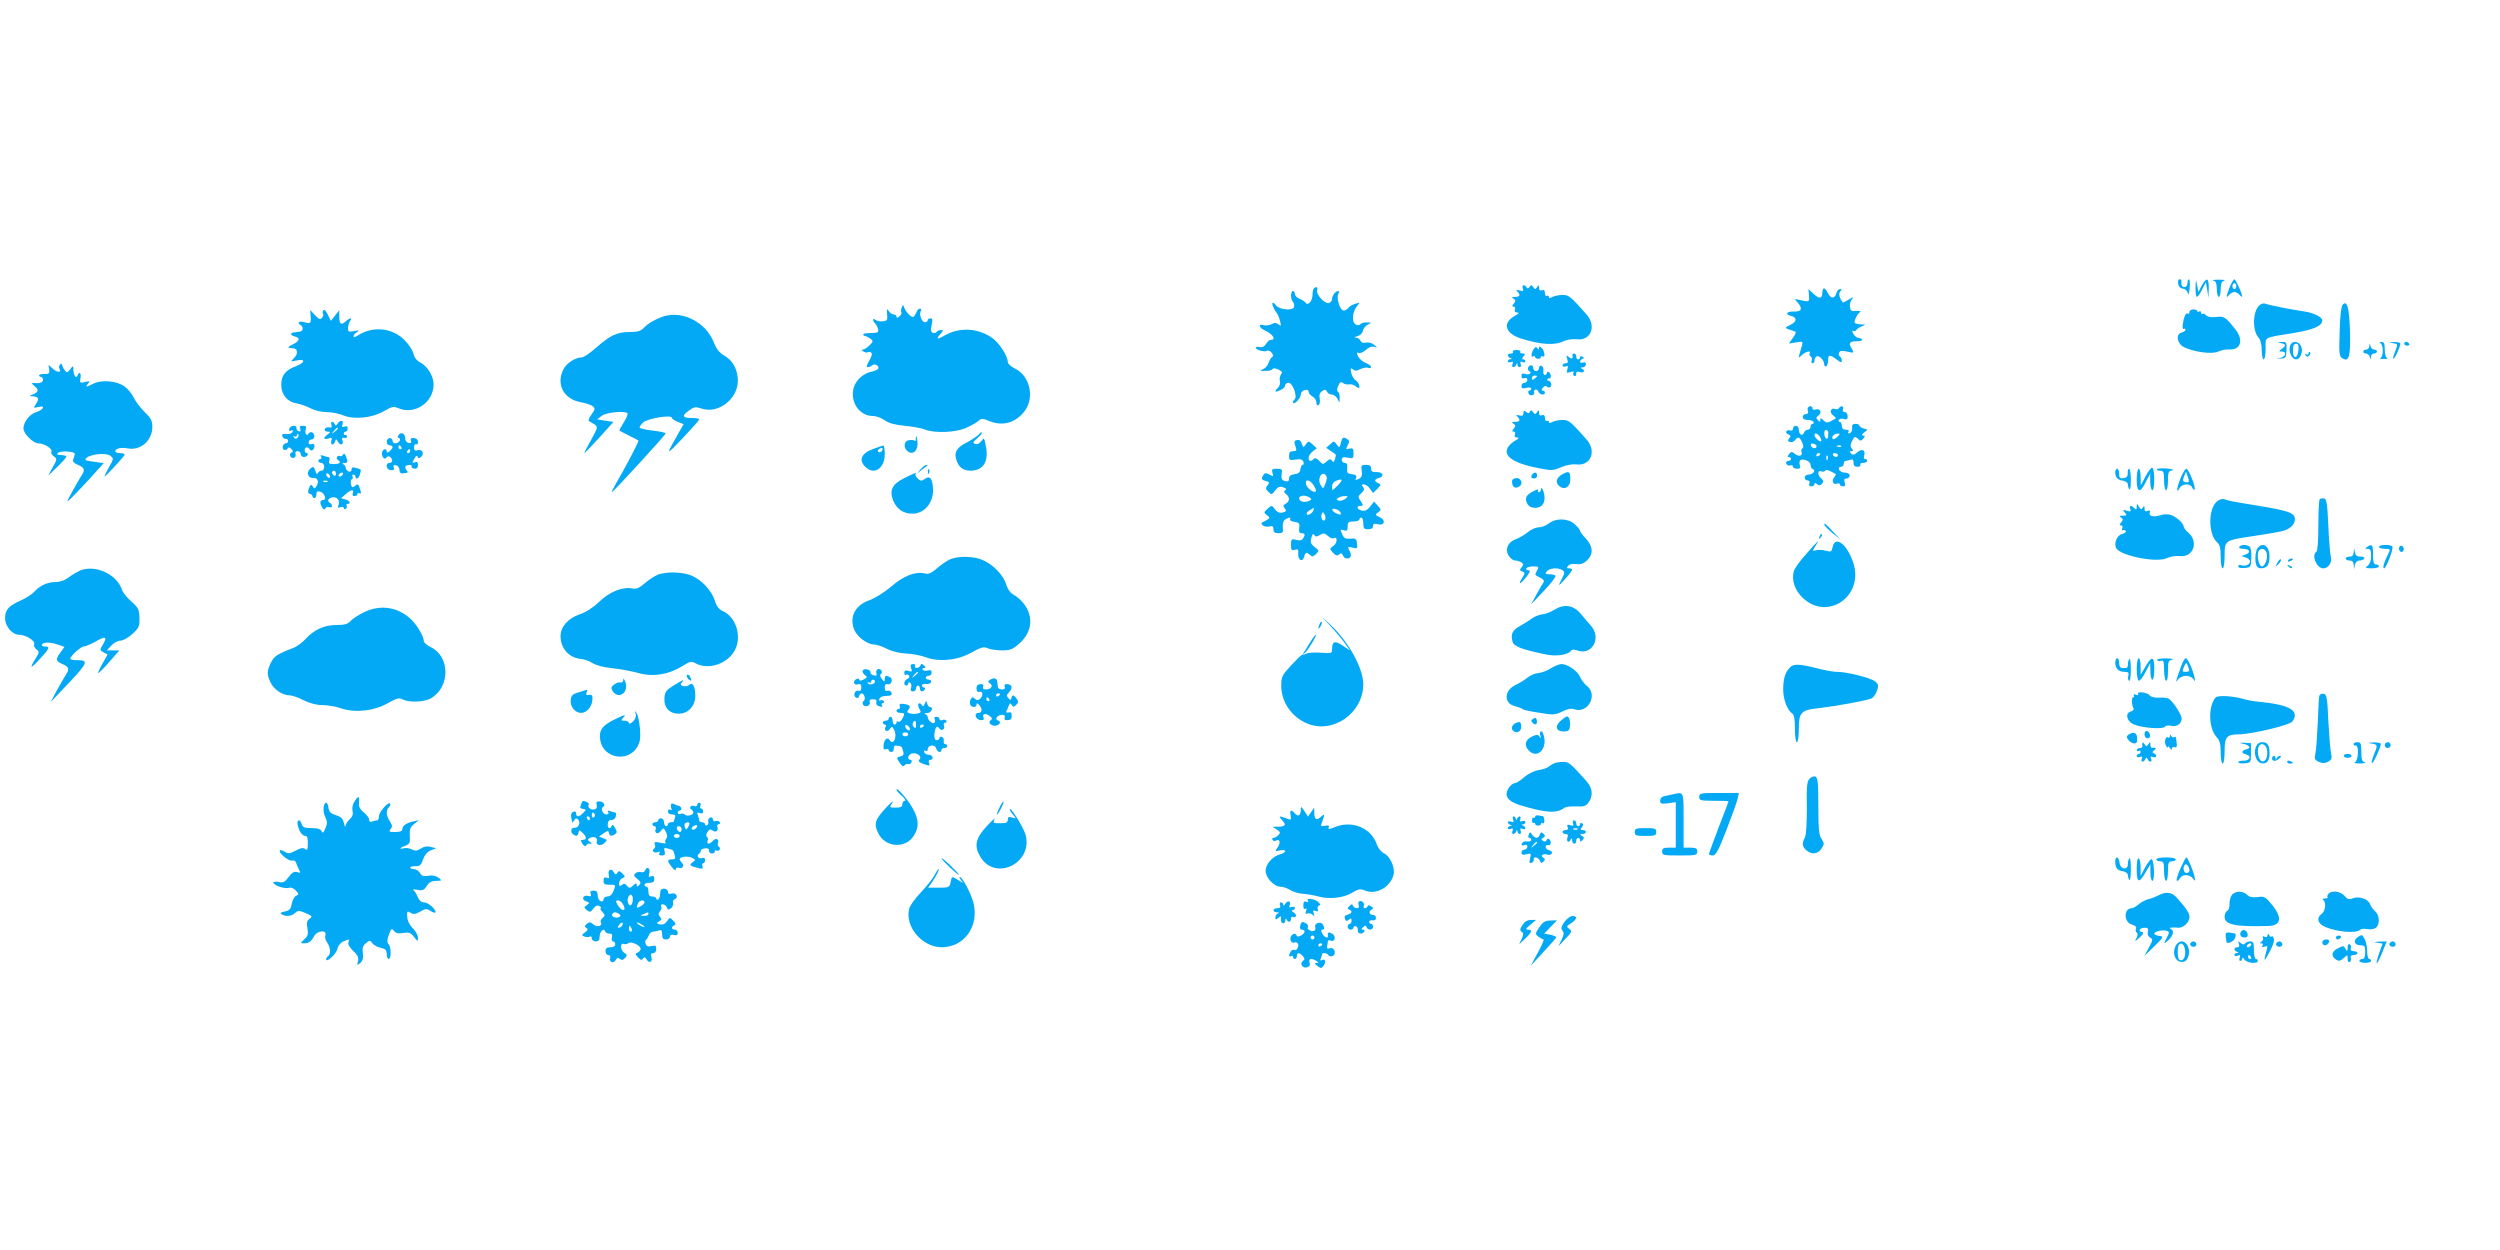 <?xml version="1.0" standalone="no"?>
<!DOCTYPE svg PUBLIC "-//W3C//DTD SVG 20010904//EN"
 "http://www.w3.org/TR/2001/REC-SVG-20010904/DTD/svg10.dtd">
<svg version="1.0" xmlns="http://www.w3.org/2000/svg"
 width="1280pt" height="640pt" viewBox="0 0 1280 640"
 preserveAspectRatio="xMidYMid meet">
<g transform="translate(0,640) scale(0.1,-0.1)"
fill="#03a9f4" stroke="none">
<path d="M11152 4948 c2 -15 11 -24 25 -26 13 -2 23 -12 25 -25 2 -12 6 -1 9
26 2 26 1 47 -3 47 -5 0 -8 -9 -8 -20 0 -11 -7 -20 -15 -20 -14 0 -19 12 -16
33 0 4 -4 7 -10 7 -6 0 -9 -10 -7 -22z"/>
<path d="M11241 4928 c0 -27 3 -48 7 -48 5 0 17 17 27 38 l19 37 7 -40 6 -40
2 48 c1 55 -11 60 -36 15 l-17 -33 -7 35 c-6 33 -6 33 -8 -12z"/>
<path d="M11333 4963 c12 -3 17 -15 17 -44 0 -21 5 -39 10 -39 6 0 10 18 10
39 0 29 5 41 18 44 9 3 -3 5 -28 5 -25 0 -37 -2 -27 -5z"/>
<path d="M11416 4930 c-19 -48 -20 -61 -3 -40 7 8 19 15 27 15 8 0 20 -7 27
-15 7 -8 13 -12 13 -8 0 15 -33 88 -40 88 -4 0 -15 -18 -24 -40z m34 5 c0 -8
-4 -15 -10 -15 -5 0 -10 7 -10 15 0 8 5 15 10 15 6 0 10 -7 10 -15z"/>
<path d="M7797 4923 c5 -13 2 -15 -17 -10 -17 4 -20 3 -11 -6 17 -17 13 -27
-11 -27 -18 0 -20 -2 -9 -9 12 -8 12 -12 2 -25 -10 -12 -11 -16 -1 -16 7 0 10
-7 6 -15 -3 -10 1 -15 12 -15 12 -1 9 -5 -10 -16 -67 -36 -54 -90 29 -117 101
-32 175 -37 221 -13 15 7 43 11 64 9 73 -10 104 67 51 127 -82 93 -91 100
-123 100 -17 0 -40 -5 -51 -10 -13 -8 -19 -7 -19 0 0 6 -4 8 -10 5 -5 -3 -10
3 -10 14 0 14 -5 19 -15 15 -10 -4 -15 0 -15 12 0 16 -2 17 -10 4 -9 -13 -11
-13 -20 0 -8 12 -11 13 -19 1 -6 -9 -11 -10 -15 -2 -11 17 -26 13 -19 -6z"/>
<path d="M6727 4923 c-4 -3 -7 -19 -7 -33 0 -31 -24 -58 -35 -40 -4 6 -18 15
-31 20 -13 5 -24 16 -24 25 0 8 -4 15 -10 15 -13 0 -13 -43 0 -56 6 -6 8 -18
5 -27 -8 -19 -74 -13 -91 9 -6 8 -14 14 -17 14 -8 0 3 -31 18 -50 7 -8 15 -28
19 -44 6 -25 5 -28 -8 -17 -11 9 -20 10 -36 1 -11 -6 -30 -8 -40 -5 -31 10
-24 -14 8 -28 38 -17 58 -47 29 -47 -7 0 -18 -9 -25 -21 -9 -14 -20 -19 -33
-16 -10 3 -19 1 -19 -4 0 -11 46 -23 58 -15 5 3 16 -1 23 -10 8 -10 9 -18 2
-22 -6 -4 -14 -17 -18 -30 -4 -13 -16 -27 -28 -32 -20 -8 -18 -9 10 -9 17 -1
34 3 38 9 3 6 15 5 30 -2 19 -9 22 -14 14 -25 -6 -7 -9 -22 -6 -33 3 -11 -1
-27 -9 -34 -21 -22 -17 -27 11 -14 14 6 25 17 25 25 0 7 8 13 18 13 20 0 46
-69 31 -84 -18 -19 -9 -29 11 -11 11 10 20 26 20 35 0 10 9 20 20 23 13 3 20
0 20 -9 0 -7 9 -18 20 -24 11 -6 20 -20 20 -31 0 -12 4 -17 11 -13 6 3 9 18 6
33 -4 19 0 30 13 39 14 9 19 8 24 -3 3 -8 14 -15 24 -15 10 0 24 -10 30 -22
11 -23 11 -23 11 4 1 15 -3 29 -9 33 -6 3 -5 15 2 30 8 19 14 22 24 14 7 -6
21 -9 32 -7 10 2 26 -3 35 -11 15 -11 17 -11 17 2 0 9 -8 22 -18 29 -11 7 -21
25 -24 41 -4 22 -3 25 9 16 10 -9 19 -9 38 1 13 7 31 10 39 7 9 -4 16 -2 16 4
0 6 -13 15 -28 21 -15 6 -33 21 -39 34 -8 18 -8 21 4 17 8 -3 24 4 37 16 15
14 30 19 42 15 18 -5 18 -5 -1 11 -11 9 -29 14 -41 11 -14 -4 -24 0 -28 9 -3
8 -13 15 -23 16 -12 1 -9 3 7 8 15 4 26 15 28 28 2 11 13 25 25 31 21 10 21
11 -5 11 -15 1 -30 -4 -33 -9 -4 -6 -13 -7 -24 -1 -22 12 -17 66 8 95 15 18
15 18 -9 11 -14 -4 -30 -13 -36 -21 -6 -8 -17 -14 -25 -14 -18 0 -38 64 -27
84 5 9 5 16 0 16 -14 0 -32 -23 -32 -41 0 -10 -8 -19 -17 -21 -22 -4 -67 47
-59 67 5 15 -5 20 -17 8z"/>
<path d="M9337 4923 c-4 -3 -7 -14 -7 -24 0 -29 -16 -30 -44 -4 l-27 25 3 -32
c3 -34 2 -35 -47 -24 -28 7 -29 7 -12 -12 28 -31 22 -49 -18 -47 -37 1 -48
-14 -16 -22 33 -8 32 -30 -2 -46 -33 -17 -34 -16 21 -33 10 -3 8 -11 -8 -33
l-21 -30 37 6 c34 6 36 4 30 -16 -21 -72 -21 -68 1 -48 20 18 48 24 38 8 -3
-5 0 -13 6 -16 5 -4 8 -13 5 -21 -3 -8 -1 -14 4 -14 6 0 10 6 10 14 0 8 5 18
10 21 13 8 40 -19 40 -40 0 -9 5 -13 10 -10 6 3 10 17 10 31 0 29 9 30 44 3
21 -16 26 -17 26 -5 0 8 -4 17 -10 21 -5 3 -7 12 -4 19 4 10 14 12 40 6 38 -9
39 -8 22 20 -15 24 -6 33 32 33 16 0 27 4 24 9 -3 4 -12 8 -19 8 -8 0 -19 10
-26 21 -7 13 -7 19 -1 15 6 -3 14 -1 17 5 4 6 17 14 29 19 20 8 20 9 -5 9 -14
1 -29 4 -32 7 -7 8 11 45 27 57 6 4 -2 6 -19 5 -25 -3 -31 1 -33 20 -2 13 2
31 10 40 11 14 9 14 -15 -1 -16 -10 -30 -17 -32 -15 -17 20 -23 46 -13 56 9 9
9 12 -1 12 -7 0 -15 -9 -18 -19 -8 -32 -30 -32 -45 0 -8 16 -18 26 -21 22z"/>
<path d="M11566 4835 c-33 -33 -34 -129 -2 -164 10 -11 16 -36 16 -64 0 -26 5
-47 10 -47 6 0 10 25 10 55 0 63 -16 54 149 81 100 17 141 36 141 64 0 16 -43
38 -90 45 -63 9 -184 33 -202 40 -9 4 -23 -1 -32 -10z"/>
<path d="M11993 4838 c-6 -7 -13 -69 -14 -137 -4 -109 -2 -125 13 -135 35 -22
43 6 40 137 -4 124 -15 164 -39 135z"/>
<path d="M4617 4826 c-4 -10 -5 -21 -2 -26 3 -4 -2 -13 -10 -20 -10 -9 -15 -9
-15 -1 0 6 -7 11 -15 11 -7 0 -19 8 -25 18 -9 14 -10 11 -8 -17 3 -30 0 -34
-22 -36 -14 -2 -31 2 -37 7 -16 13 -17 -4 -1 -20 6 -6 13 -20 14 -30 3 -14 -4
-17 -36 -17 -22 0 -40 -3 -40 -7 0 -5 4 -8 8 -8 5 0 16 -6 27 -13 17 -13 17
-15 -3 -35 -12 -12 -28 -22 -34 -22 -9 0 -8 -3 2 -9 8 -6 18 -7 22 -5 4 3 13
2 18 -1 7 -4 4 -19 -9 -41 -14 -23 -16 -34 -8 -34 7 0 17 4 23 10 11 11 39 -4
30 -18 -3 -5 -18 -12 -34 -15 -41 -8 -80 -43 -91 -82 -20 -73 29 -145 98 -145
18 0 45 -10 61 -22 21 -15 51 -23 102 -28 40 -4 87 -12 103 -19 49 -20 156
-16 211 8 27 12 56 28 65 37 14 13 20 12 52 -1 70 -29 136 -11 183 50 53 70
27 182 -51 219 -19 9 -35 24 -35 32 0 29 -40 93 -75 120 -73 55 -172 61 -249
16 -39 -23 -46 -19 -19 10 14 16 15 18 0 18 -9 0 -18 -4 -22 -10 -3 -5 -12 -7
-19 -4 -10 4 -12 14 -6 40 6 26 5 34 -6 34 -8 0 -14 -4 -14 -10 0 -5 -7 -10
-15 -10 -16 0 -31 43 -20 59 3 6 1 11 -5 11 -6 0 -14 -8 -17 -17 -4 -10 -11
-21 -16 -25 -11 -6 -40 25 -49 51 -3 12 -6 11 -11 -3z"/>
<path d="M1655 4810 c-4 -6 -4 -14 -1 -17 3 -3 1 -12 -5 -20 -10 -11 -16 -8
-36 13 l-25 27 2 -24 c4 -45 2 -48 -30 -39 -29 8 -42 -2 -20 -15 15 -9 12 -31
-5 -33 -8 -1 -22 -3 -30 -4 -21 -2 -19 -15 5 -21 29 -8 25 -22 -12 -41 -18 -8
-26 -16 -18 -17 30 -3 35 -4 38 -11 5 -17 1 -27 -15 -44 -16 -15 -15 -16 14
-10 49 11 47 -10 -2 -29 -54 -20 -75 -47 -75 -96 0 -49 31 -87 78 -94 20 -4
53 -15 73 -26 21 -11 56 -19 82 -19 24 0 62 -7 83 -16 56 -24 150 -14 210 21
39 23 50 25 71 16 84 -38 183 27 183 121 0 42 -31 93 -68 112 -19 10 -31 26
-35 45 -4 17 -24 48 -46 70 -63 63 -162 73 -238 24 -13 -9 -23 -11 -23 -5 0 6
8 16 18 22 14 9 11 10 -15 5 -29 -6 -32 -4 -31 17 1 13 6 29 11 36 14 18 -3
15 -25 -5 -22 -20 -31 -12 -31 28 l0 30 -22 -27 -21 -27 -16 33 c-10 20 -18
28 -23 20z"/>
<path d="M11210 4802 c0 -7 -4 -11 -9 -7 -10 6 -21 -21 -26 -61 -1 -13 2 -21
6 -18 5 3 9 1 9 -4 0 -5 -9 -12 -21 -15 -31 -8 -22 -58 14 -75 53 -25 144 -37
174 -22 16 7 41 12 56 11 59 -5 76 48 32 103 -51 64 -58 68 -98 63 -24 -3 -42
0 -51 8 -7 8 -16 11 -20 8 -3 -4 -6 -1 -6 6 0 7 -4 9 -10 6 -5 -3 -10 -2 -10
2 0 5 -9 9 -20 9 -11 0 -20 -6 -20 -14z"/>
<path d="M3400 4781 c-40 -13 -84 -37 -104 -60 -15 -16 -31 -21 -73 -21 -65 0
-99 -17 -172 -81 -30 -27 -63 -49 -73 -49 -32 0 -77 -29 -93 -60 -39 -76 0
-153 87 -169 26 -5 55 -14 63 -21 13 -11 12 -16 -7 -43 -13 -18 -18 -32 -11
-34 5 -2 18 -10 28 -17 17 -12 15 -17 -19 -79 -21 -37 -36 -67 -34 -67 2 0 37
36 77 80 l72 80 -42 6 -42 7 24 18 c23 18 118 27 132 13 3 -3 -5 -24 -19 -46
-14 -22 -24 -41 -22 -43 2 -1 23 -13 48 -25 25 -12 47 -24 49 -26 3 -3 -65
-134 -116 -221 -14 -24 -23 -43 -20 -43 6 0 271 289 275 300 2 4 -26 11 -63
15 -36 4 -67 11 -70 15 -2 4 6 16 18 27 23 21 147 41 147 24 0 -5 13 -14 30
-21 l30 -12 -27 -47 c-66 -116 -65 -117 21 -26 47 50 86 93 86 98 0 4 -18 7
-40 7 -47 0 -51 11 -11 39 24 18 33 19 60 10 93 -33 200 57 188 158 -6 53 -28
88 -71 114 -23 13 -39 34 -51 65 -39 102 -157 164 -255 135z"/>
<path d="M11678 4643 c27 -5 28 -12 5 -29 -17 -13 -17 -13 0 -14 28 0 19 -28
-10 -33 -27 -5 -27 -5 2 -3 28 1 30 4 32 44 1 40 0 42 -25 41 -24 -2 -24 -2
-4 -6z"/>
<path d="M11724 4626 c-7 -29 11 -66 32 -66 23 0 38 43 25 69 -16 29 -49 27
-57 -3z m44 -18 c-4 -46 -28 -49 -28 -4 0 26 4 36 16 36 11 0 14 -8 12 -32z"/>
<path d="M12188 4643 c6 -2 12 -20 12 -38 0 -18 -6 -36 -12 -38 -7 -3 1 -5 17
-5 17 0 24 2 18 5 -8 2 -13 22 -13 44 0 31 -4 39 -17 38 -11 0 -13 -3 -5 -6z"/>
<path d="M12252 4643 c26 -4 26 -4 12 -40 -8 -19 -13 -37 -10 -40 5 -5 36 62
36 78 0 5 -15 8 -32 8 -30 -2 -30 -2 -6 -6z"/>
<path d="M12310 4640 c0 -5 7 -10 16 -10 8 0 12 5 9 10 -3 6 -10 10 -16 10 -5
0 -9 -4 -9 -10z"/>
<path d="M12131 4628 c0 -10 -8 -18 -16 -18 -8 0 -15 -4 -15 -10 0 -5 6 -10
14 -10 8 0 17 -8 19 -17 4 -17 5 -17 6 0 0 9 8 17 16 17 8 0 15 5 15 10 0 6
-6 10 -14 10 -8 0 -17 8 -19 18 -4 16 -5 16 -6 0z"/>
<path d="M7855 4616 c-14 -16 -19 -50 -6 -41 6 3 11 2 11 -3 0 -5 7 -9 15 -9
8 0 15 4 15 9 0 5 4 7 9 3 15 -8 9 30 -6 44 -10 9 -13 9 -13 -1 0 -9 -2 -10
-8 -2 -5 9 -10 9 -17 0z"/>
<path d="M7746 4599 c3 -5 -2 -9 -10 -9 -19 0 -21 -16 -3 -23 10 -4 10 -6 0
-6 -7 -1 -13 -5 -13 -11 0 -5 7 -7 15 -4 11 5 13 2 9 -10 -3 -9 -2 -16 4 -16
6 0 13 6 15 13 4 10 6 10 6 0 1 -7 6 -13 12 -13 6 0 8 7 5 16 -4 12 -2 15 9
10 8 -3 15 -1 15 4 0 6 -5 10 -11 10 -8 0 -8 5 1 15 10 12 9 15 -4 15 -10 0
-15 4 -12 9 3 5 -5 9 -19 9 -14 0 -22 -4 -19 -9z"/>
<path d="M11820 4591 c0 -7 -5 -9 -12 -5 -7 5 -8 3 -3 -5 5 -9 10 -10 18 -2 6
6 8 14 4 18 -4 3 -7 1 -7 -6z"/>
<path d="M8051 4583 c3 -20 -2 -24 -17 -12 -15 12 -16 11 -10 -9 6 -16 3 -22
-8 -22 -9 0 -16 -5 -16 -11 0 -6 7 -8 16 -5 12 5 14 1 9 -15 -6 -18 -4 -20 15
-14 15 5 20 3 16 -3 -3 -6 -2 -13 4 -17 5 -3 10 1 10 10 0 12 6 15 20 10 21
-7 28 10 8 18 -8 3 -6 6 5 6 9 1 17 8 17 16 0 9 -6 12 -15 9 -8 -4 -15 -2 -15
4 0 6 5 12 12 14 9 3 9 6 0 12 -7 4 -12 2 -12 -3 0 -6 -4 -11 -10 -11 -5 0
-10 7 -10 15 0 8 -4 15 -10 15 -5 0 -9 -3 -9 -7z"/>
<path d="M306 4532 c-4 -7 -5 -16 -1 -21 12 -20 -13 -19 -34 1 l-23 20 4 -23
c2 -20 -1 -24 -24 -24 -16 1 -28 -3 -28 -7 0 -4 5 -8 10 -8 6 0 10 -7 10 -15
0 -14 -16 -19 -50 -16 -10 1 -7 -5 8 -17 24 -19 19 -31 -18 -45 -10 -4 -9 -6
6 -6 31 -1 36 -12 19 -38 -15 -23 -15 -23 10 -17 39 10 30 -13 -10 -26 -34
-11 -65 -51 -65 -84 0 -26 50 -76 76 -76 31 0 76 -29 67 -43 -3 -5 2 -16 12
-23 18 -13 18 -16 -5 -56 l-23 -43 47 45 c25 24 46 48 46 52 0 4 -12 8 -27 8
-19 0 -24 3 -16 11 13 13 89 8 86 -6 -1 -5 -4 -17 -8 -26 -4 -12 3 -20 24 -29
34 -14 38 -26 18 -55 -7 -11 -28 -47 -46 -80 -33 -60 -33 -60 -6 -35 15 14 58
60 97 102 l69 77 -51 7 c-42 5 -49 9 -38 19 21 20 100 28 122 12 19 -14 19
-15 -7 -61 -14 -25 -24 -46 -22 -46 6 0 99 101 103 111 2 5 -8 9 -22 9 -14 0
-26 4 -26 9 0 15 31 22 65 15 65 -12 125 41 125 110 0 32 -7 45 -39 76 -21 20
-46 53 -56 74 -10 20 -31 46 -48 58 -40 28 -115 35 -158 14 -40 -20 -45 -20
-28 0 11 13 9 14 -16 8 -26 -6 -28 -5 -23 20 5 26 -6 37 -15 14 -6 -19 -19 -3
-21 26 -1 26 -1 26 -17 5 -12 -17 -17 -18 -26 -7 -6 7 -12 20 -15 28 -3 10 -6
11 -12 2z"/>
<path d="M7824 4519 c-3 -6 -1 -15 6 -19 17 -10 -3 -22 -24 -14 -11 4 -16 1
-16 -11 0 -11 5 -15 15 -11 9 3 15 0 15 -9 0 -8 -7 -15 -15 -15 -8 0 -15 -7
-15 -16 0 -12 6 -15 25 -10 14 4 25 2 25 -4 0 -5 -4 -10 -10 -10 -5 0 -7 -6
-4 -14 3 -8 12 -12 20 -9 8 3 12 9 9 13 -3 5 -1 11 5 15 6 3 13 -1 16 -9 7
-18 34 -22 34 -6 0 6 -5 10 -11 10 -8 0 -7 5 1 15 8 10 16 12 19 6 4 -5 12 -7
18 -3 12 7 3 35 -11 33 -3 -1 -5 2 -3 7 1 4 5 6 10 5 11 -4 9 25 -3 32 -5 3
-10 1 -10 -4 0 -6 -5 -11 -11 -11 -5 0 -9 10 -7 22 2 11 -3 23 -9 25 -7 3 -13
-2 -13 -11 0 -9 -7 -16 -15 -16 -8 0 -15 7 -15 15 0 18 -16 20 -26 4z m46 -44
c0 -2 -6 -8 -13 -14 -10 -8 -14 -7 -14 2 0 8 6 14 14 14 7 0 13 -1 13 -2z"/>
<path d="M9257 4314 c-3 -3 -3 -12 0 -20 3 -8 -1 -14 -11 -14 -9 0 -16 -7 -16
-15 0 -9 9 -15 24 -15 14 0 28 -4 31 -10 3 -5 1 -10 -4 -10 -6 0 -11 -7 -11
-15 0 -8 -6 -15 -14 -15 -8 0 -17 -7 -20 -16 -8 -20 -26 -9 -26 17 0 10 -7 19
-15 19 -8 0 -15 -7 -15 -15 0 -8 -6 -12 -14 -9 -8 3 -17 1 -20 -4 -3 -6 1 -13
10 -16 13 -5 14 -9 5 -20 -9 -10 -8 -15 3 -19 8 -3 20 1 26 9 17 20 23 18 37
-11 7 -16 8 -27 1 -31 -5 -3 -7 -12 -4 -19 7 -20 -16 -25 -35 -8 -14 12 -18
11 -29 -2 -8 -10 -9 -15 -1 -15 6 0 11 -4 11 -10 0 -5 -7 -10 -15 -10 -8 0
-12 -6 -9 -14 3 -8 12 -12 20 -9 8 3 14 0 14 -6 0 -6 9 -11 21 -11 15 0 19 4
14 19 -3 11 -2 22 3 25 16 10 52 -6 52 -24 0 -10 5 -20 12 -22 17 -6 0 -28
-23 -28 -10 0 -19 -7 -19 -15 0 -8 7 -15 15 -15 9 0 12 -6 9 -15 -4 -9 0 -15
10 -15 9 0 16 5 16 11 0 8 4 8 14 0 10 -8 16 -8 25 3 9 10 8 16 -4 26 -20 16
-20 44 0 37 8 -4 17 -2 20 3 5 8 15 5 54 -17 2 -2 -2 -9 -8 -17 -15 -18 -5
-40 15 -32 8 3 14 1 14 -4 0 -6 7 -10 16 -10 11 0 14 6 9 20 -5 14 -2 20 9 20
9 0 16 7 16 15 0 9 -9 15 -24 15 -13 0 -26 7 -30 15 -3 9 0 15 9 15 8 0 15 7
15 15 0 8 4 15 9 15 5 0 16 3 25 6 12 4 16 0 16 -15 0 -15 6 -21 21 -21 11 0
17 5 14 10 -3 6 3 10 14 10 12 0 21 5 21 10 0 6 -5 10 -11 10 -6 0 -8 8 -4 19
8 27 -13 36 -36 15 -15 -13 -22 -15 -31 -6 -9 9 -9 12 1 12 10 0 11 3 2 14 -8
10 -8 20 2 39 12 23 15 24 29 11 13 -13 16 -13 28 0 10 13 10 16 -1 16 -9 1
-7 6 6 16 19 14 19 15 -3 20 -12 4 -22 10 -22 15 0 5 -9 9 -20 9 -14 0 -19 -6
-17 -21 1 -12 -4 -24 -12 -27 -8 -3 -11 0 -7 7 5 7 -1 11 -13 11 -14 0 -21 6
-21 20 0 11 -5 20 -11 20 -5 0 -7 5 -4 10 4 6 15 8 26 5 15 -5 19 -1 19 14 0
12 -7 21 -15 21 -9 0 -12 6 -9 15 7 16 -11 21 -21 5 -3 -5 -12 -7 -19 -4 -23
9 -31 -18 -11 -32 10 -8 17 -15 14 -16 -40 -25 -47 -26 -63 -10 -13 13 -16 13
-16 2 0 -11 -2 -12 -12 -1 -11 10 -10 15 4 25 20 15 5 38 -18 29 -8 -3 -14 0
-14 6 0 12 -13 15 -23 5z m104 -127 c-1 -4 -1 -14 -1 -23 0 -8 -4 -12 -10 -9
-13 8 -13 48 1 43 6 -2 10 -7 10 -11z m-41 -27 c6 -11 7 -20 2 -20 -10 0 -32
21 -32 32 0 16 19 8 30 -12z m87 3 c-9 -9 -19 -14 -23 -11 -10 10 6 28 24 28
15 0 15 -1 -1 -17z m-106 -48 c-1 -15 -24 -12 -29 3 -3 9 2 13 12 10 10 -1 17
-7 17 -13z m126 -1 c-3 -3 -12 -4 -19 -1 -8 3 -5 6 6 6 11 1 17 -2 13 -5z
m-107 -38 c0 -3 -4 -8 -10 -11 -5 -3 -10 -1 -10 4 0 6 5 11 10 11 6 0 10 -2
10 -4z m90 -6 c0 -5 -4 -10 -9 -10 -6 0 -13 5 -16 10 -3 6 1 10 9 10 9 0 16
-4 16 -10z m-53 -22 c-3 -8 -6 -5 -6 6 -1 11 2 17 5 13 3 -3 4 -12 1 -19z"/>
<path d="M7800 4285 c0 -13 -6 -16 -21 -12 -17 4 -19 3 -10 -6 17 -17 13 -27
-11 -27 -18 0 -20 -2 -9 -9 12 -8 12 -12 2 -25 -10 -12 -11 -16 -1 -16 7 0 10
-7 6 -15 -3 -10 1 -15 12 -15 12 -1 9 -5 -10 -16 -15 -8 -32 -24 -38 -35 -25
-46 32 -83 168 -108 55 -11 67 -10 105 7 26 11 56 17 79 14 73 -8 104 68 51
128 -82 93 -91 100 -123 100 -17 0 -40 -5 -51 -10 -13 -8 -19 -7 -19 0 0 6 -4
8 -10 5 -5 -3 -10 3 -10 14 0 14 -5 19 -15 15 -10 -4 -15 0 -15 12 0 16 -2 17
-10 4 -9 -13 -11 -13 -21 0 -8 12 -12 12 -16 2 -4 -10 -8 -10 -19 -1 -11 9
-14 8 -14 -6z"/>
<path d="M1730 4233 c-8 -13 -13 -14 -16 -5 -8 18 -24 15 -17 -4 4 -11 1 -15
-12 -12 -10 2 -20 -3 -22 -9 -3 -7 3 -13 14 -13 17 -1 17 -1 1 -14 -25 -18
-22 -29 4 -21 16 6 20 4 15 -9 -3 -8 -2 -18 2 -21 5 -3 12 3 16 13 6 16 7 16
16 -1 12 -21 31 -13 22 9 -4 11 -1 14 10 12 9 -2 15 2 14 7 -1 6 -5 9 -9 8 -5
-2 -8 2 -8 7 0 6 5 10 10 10 6 0 10 7 10 16 0 11 -5 14 -16 10 -12 -4 -15 -2
-11 9 9 22 -10 28 -23 8z m0 -27 c0 -2 -8 -10 -17 -17 -16 -13 -17 -12 -4 4
13 16 21 21 21 13z"/>
<path d="M1487 4213 c-11 -11 -8 -25 4 -17 7 4 10 1 7 -7 -3 -8 -16 -13 -31
-11 -20 2 -25 -1 -21 -12 3 -9 11 -14 17 -13 7 1 12 -4 12 -10 0 -7 -4 -13 -9
-12 -15 1 -26 -25 -13 -33 6 -4 15 -2 19 5 5 9 10 8 20 -2 10 -10 10 -15 1
-18 -7 -2 -10 -10 -7 -18 3 -8 12 -11 19 -9 8 3 11 12 8 20 -3 8 1 14 11 14 9
0 16 -7 16 -15 0 -17 25 -20 35 -5 3 6 1 10 -4 10 -6 0 -11 7 -11 15 0 17 16
20 25 5 9 -14 25 -3 25 17 0 9 -6 13 -15 9 -9 -3 -15 0 -15 9 0 8 7 15 15 15
17 0 20 26 4 36 -6 3 -15 1 -19 -6 -10 -17 -22 3 -14 24 4 11 0 16 -15 16 -15
0 -19 -4 -14 -16 4 -12 2 -15 -8 -12 -8 3 -13 11 -11 17 2 12 -20 15 -31 4z
m36 -54 c-8 -8 -13 -7 -18 2 -5 8 -4 10 3 5 7 -4 12 -2 12 5 0 7 3 9 7 6 4 -4
2 -12 -4 -18z"/>
<path d="M2043 4175 c-9 -10 -9 -15 -1 -17 15 -5 1 -28 -18 -28 -8 0 -14 6
-14 13 0 8 -7 14 -15 14 -8 0 -15 -9 -15 -19 0 -10 7 -18 15 -18 8 0 15 -4 15
-9 0 -5 -7 -14 -15 -21 -10 -9 -15 -9 -15 -1 0 15 -17 14 -23 -2 -7 -20 11
-46 21 -30 8 13 26 5 30 -14 1 -7 -5 -13 -13 -13 -24 0 -18 -36 6 -37 15 -1
19 2 15 13 -4 11 -1 14 12 12 9 -2 17 -12 17 -23 0 -11 6 -20 13 -19 33 3 35
4 23 17 -6 8 -8 17 -4 20 9 9 34 9 31 0 -2 -5 0 -9 5 -10 18 -7 27 -1 27 17 0
14 -5 18 -16 13 -14 -5 -15 -3 -3 18 8 15 14 19 17 11 3 -10 7 -10 17 -2 20
16 7 42 -16 35 -15 -5 -19 -1 -19 15 0 12 5 18 10 15 6 -3 10 2 10 12 0 12 -8
19 -21 20 -15 1 -19 -2 -15 -13 4 -11 1 -14 -12 -12 -9 2 -17 11 -17 20 0 26
-18 39 -32 23z m12 -65 c3 -5 1 -10 -4 -10 -6 0 -11 5 -11 10 0 6 2 10 4 10 3
0 8 -4 11 -10z m45 -20 c0 -5 -5 -10 -11 -10 -5 0 -7 5 -4 10 3 6 8 10 11 10
2 0 4 -4 4 -10z"/>
<path d="M5010 4174 c-8 -8 -35 -26 -61 -40 -50 -25 -65 -49 -53 -86 11 -40
35 -58 73 -58 67 1 95 48 78 129 -8 41 -9 42 -23 22 -9 -12 -21 -18 -31 -14
-14 5 -12 10 12 30 15 13 25 26 23 29 -3 2 -11 -3 -18 -12z"/>
<path d="M4690 4165 c-1 -5 -2 -14 -1 -18 1 -5 -3 -6 -9 -2 -6 3 -19 3 -31 0
-24 -8 -23 -43 3 -59 27 -16 51 13 45 55 -2 19 -5 30 -7 24z"/>
<path d="M6865 4133 c-6 -27 -7 -27 -21 -9 -13 19 -14 19 -34 1 l-20 -18 22
-15 c13 -9 25 -17 26 -18 2 -1 1 -12 -3 -25 -5 -16 -9 -18 -15 -8 -7 11 -12
10 -28 -4 -18 -16 -20 -16 -37 3 -13 14 -22 17 -29 10 -15 -15 -26 -12 -26 6
0 9 9 23 21 33 l21 16 -21 19 c-21 19 -22 19 -35 1 -13 -18 -14 -18 -21 4 -4
14 -13 21 -23 18 -17 -3 -18 -9 -7 -39 5 -14 2 -18 -14 -18 -16 0 -21 -6 -21
-24 0 -22 3 -24 34 -19 25 4 35 1 39 -11 4 -9 2 -16 -3 -16 -5 0 -10 -10 -12
-22 -2 -17 -11 -24 -30 -26 -19 -2 -28 -9 -28 -22 0 -13 -5 -17 -21 -13 -16 5
-20 12 -17 34 4 26 2 29 -24 29 -25 0 -28 -3 -23 -21 6 -19 5 -20 -15 -9 -18
10 -24 9 -31 -1 -13 -21 -11 -26 13 -32 18 -5 19 -8 8 -22 -11 -13 -11 -19 4
-33 16 -16 18 -16 35 7 14 18 23 22 41 16 15 -5 19 -10 11 -14 -9 -6 -8 -11 4
-21 20 -16 19 -37 -2 -49 -14 -7 -15 -12 -5 -24 10 -12 8 -16 -10 -21 -17 -4
-28 1 -40 16 -16 22 -17 22 -38 3 -20 -18 -21 -20 -3 -33 15 -11 16 -14 3 -22
-8 -5 -19 -11 -24 -13 -21 -7 7 -28 30 -23 19 5 24 2 24 -14 0 -15 7 -20 26
-20 22 0 25 4 22 30 -2 19 3 34 12 40 19 12 33 13 25 1 -3 -5 7 -11 22 -13 24
-3 28 -7 25 -30 -3 -20 1 -28 12 -28 18 0 20 -8 7 -28 -5 -9 -17 -11 -34 -6
-25 6 -27 4 -27 -26 0 -26 3 -30 19 -25 17 5 20 2 18 -21 -2 -32 22 -45 30
-15 6 24 14 26 31 9 10 -10 16 -8 30 5 16 17 16 19 -7 36 -19 15 -23 24 -17
47 5 19 10 24 15 15 7 -10 12 -10 29 0 18 11 24 10 41 -5 11 -10 24 -15 29
-12 21 13 20 -24 0 -38 -21 -15 -21 -16 -3 -36 14 -15 21 -17 31 -9 11 9 15 7
20 -5 7 -18 29 -21 39 -6 3 5 1 19 -6 31 -10 20 -9 21 16 15 24 -6 26 -5 23
21 -3 25 -7 28 -34 25 -25 -2 -33 2 -42 23 -11 24 -11 26 8 20 16 -5 20 -2 20
19 0 22 4 26 30 26 17 0 30 5 30 10 0 6 5 10 10 10 6 0 10 -13 10 -30 0 -25 4
-30 25 -30 16 0 25 6 25 16 0 12 6 15 24 10 35 -9 43 21 10 36 -24 11 -24 13
-8 25 17 12 16 14 -2 34 l-19 21 -20 -26 c-15 -18 -26 -24 -43 -20 -25 7 -30
24 -6 24 15 0 15 2 1 24 -15 22 -15 25 3 41 15 14 17 21 9 32 -9 10 -8 13 4
13 9 0 23 -10 31 -22 l16 -22 22 21 c19 20 20 23 5 29 -23 9 -21 21 4 27 30 8
18 32 -15 30 -20 -1 -26 3 -26 18 0 14 -7 19 -26 19 -24 0 -26 -3 -22 -31 4
-23 0 -33 -15 -41 -17 -8 -19 -8 -14 5 4 12 -1 17 -21 19 -23 3 -27 7 -24 31
2 19 -2 27 -13 27 -8 0 -15 7 -15 16 0 13 7 15 30 11 28 -6 30 -4 30 22 0 25
-3 28 -21 24 -19 -5 -20 -4 -9 17 10 18 9 24 -1 31 -22 14 -26 11 -34 -18z
m-77 -204 c-12 -34 -14 -35 -28 -9 -15 27 5 67 25 50 10 -9 11 -18 3 -41z m59
-17 c-27 -26 -27 -26 -27 -4 0 14 8 26 23 31 33 13 34 4 4 -27z m-121 3 c9
-14 14 -28 11 -31 -10 -10 -44 15 -50 36 -7 29 19 26 39 -5z m-18 -77 c-19
-11 -46 -10 -54 3 -11 18 17 28 43 16 17 -8 20 -13 11 -19z m179 7 c-11 -7
-26 -11 -34 -8 -12 5 -12 7 -1 14 7 5 22 9 33 9 19 -1 19 -1 2 -15z m-163 -59
c-6 -17 -34 -30 -34 -16 0 5 8 14 18 19 22 13 22 13 16 -3z m140 -11 c4 -11 0
-12 -16 -6 -12 4 -24 13 -26 19 -5 16 36 3 42 -13z m-80 -36 c-9 -15 -24 10
-17 29 5 12 7 12 15 -2 5 -9 6 -21 2 -27z"/>
<path d="M4475 4103 c-64 -22 -81 -57 -45 -93 45 -45 100 -9 100 65 0 25 -3
44 -7 44 -5 -1 -26 -8 -48 -16z m40 -12 c-3 -6 -11 -8 -17 -5 -6 4 -5 9 3 15
16 10 23 4 14 -10z"/>
<path d="M1756 4072 c-4 -7 -11 -10 -16 -7 -5 3 -11 1 -14 -4 -4 -5 -2 -12 4
-16 19 -12 10 -21 -20 -21 -25 0 -29 3 -24 18 3 10 1 18 -5 18 -5 0 -17 3 -27
7 -12 4 -15 3 -10 -5 4 -7 2 -12 -3 -12 -6 0 -11 -4 -11 -10 0 -5 7 -10 15
-10 8 0 15 -9 15 -20 0 -11 -6 -20 -14 -20 -8 0 -17 -6 -19 -12 -4 -8 -8 -4
-12 10 -8 25 -11 26 -29 10 -19 -18 -8 -48 17 -45 24 2 32 -20 17 -43 -9 -13
-11 -13 -19 0 -8 12 -12 10 -19 -10 -7 -19 -6 -26 4 -28 8 -2 14 -8 14 -13 0
-5 5 -9 10 -9 6 0 10 9 10 19 0 14 5 18 19 14 23 -6 36 -43 15 -43 -17 0 -18
-19 -3 -40 7 -11 12 -12 15 -3 3 7 12 9 20 6 16 -6 19 12 4 22 -16 10 -12 22
10 28 24 6 43 -15 33 -38 -5 -14 -3 -17 10 -12 9 3 17 2 17 -4 0 -6 5 -7 10
-4 6 4 8 11 5 16 -4 5 -1 9 4 9 20 0 11 18 -11 23 l-22 6 24 21 c27 24 45 26
36 5 -3 -9 0 -15 9 -15 8 0 15 5 15 11 0 5 5 7 11 3 8 -4 9 1 4 17 -10 32 -12
34 -29 20 -11 -9 -15 -7 -19 9 -3 11 -1 23 4 26 5 3 7 10 4 15 -4 5 -1 9 4 9
6 0 11 -4 11 -10 0 -19 18 -10 23 12 7 26 8 24 -20 32 -17 6 -23 3 -23 -8 0
-10 -6 -13 -15 -10 -8 4 -15 12 -15 19 0 7 -6 16 -12 18 -8 3 -6 6 5 6 18 1
20 6 8 35 -5 14 -10 16 -15 8z m-36 -98 c0 -8 -4 -12 -10 -9 -5 3 -10 10 -10
16 0 5 5 9 10 9 6 0 10 -7 10 -16z m-30 -15 c0 -6 -4 -7 -10 -4 -5 3 -10 11
-10 16 0 6 5 7 10 4 6 -3 10 -11 10 -16z m65 11 c-3 -5 -11 -10 -16 -10 -6 0
-7 5 -4 10 3 6 11 10 16 10 6 0 7 -4 4 -10z m-78 -36 c-3 -3 -12 -4 -19 -1 -8
3 -5 6 6 6 11 1 17 -2 13 -5z"/>
<path d="M4714 3998 l-19 -23 25 20 c14 11 27 21 29 22 2 2 0 3 -6 3 -5 0 -18
-10 -29 -22z"/>
<path d="M10986 3963 l-25 -48 -1 43 c0 23 -4 42 -10 42 -5 0 -10 -25 -10 -55
0 -68 17 -73 47 -12 l22 42 0 -42 c1 -24 6 -43 11 -43 13 0 13 107 0 115 -5 3
-20 -16 -34 -42z"/>
<path d="M11044 3998 c-3 -5 4 -8 15 -8 18 0 21 -6 21 -50 0 -27 5 -50 10 -50
6 0 10 22 10 49 0 44 3 50 23 53 12 2 0 6 -26 9 -27 2 -51 1 -53 -3z"/>
<path d="M4751 3984 c0 -11 3 -14 6 -6 3 7 2 16 -1 19 -3 4 -6 -2 -5 -13z"/>
<path d="M10830 3983 c0 -27 13 -41 40 -44 15 -3 25 -11 25 -21 0 -9 4 -20 8
-24 4 -4 7 18 7 49 0 32 -4 57 -9 57 -4 0 -8 -10 -7 -22 1 -17 -5 -24 -21 -26
-19 -3 -23 1 -23 22 0 14 -4 26 -10 26 -5 0 -10 -8 -10 -17z"/>
<path d="M11163 3948 c-20 -52 -21 -80 -2 -45 13 22 55 22 63 1 4 -9 9 -14 12
-11 9 9 -30 107 -42 107 -6 0 -20 -24 -31 -52z m43 -15 c-2 -3 -11 -3 -19 -1
-11 2 -12 9 -5 28 l10 25 9 -24 c5 -13 7 -26 5 -28z"/>
<path d="M7998 3971 c-31 -18 -36 -42 -13 -61 25 -21 55 -3 55 35 0 42 -7 46
-42 26z"/>
<path d="M4630 3952 c-63 -31 -78 -63 -56 -117 18 -42 52 -65 97 -65 70 0 118
69 104 149 -6 39 -19 46 -46 25 -10 -8 -19 -6 -31 7 -9 9 -14 20 -10 23 10 10
-2 6 -58 -22z"/>
<path d="M7847 3973 c-12 -11 -8 -23 8 -23 8 0 15 7 15 15 0 16 -12 20 -23 8z"/>
<path d="M7762 3952 c-17 -3 -22 -9 -20 -24 3 -24 17 -31 36 -19 23 14 10 46
-16 43z"/>
<path d="M7891 3898 c-1 -10 -6 -18 -12 -18 -5 0 -7 5 -3 11 3 6 -8 3 -25 -6
-38 -19 -46 -36 -31 -64 7 -14 21 -21 41 -21 39 0 57 35 42 82 -6 18 -11 25
-12 16z"/>
<path d="M11354 3835 c-48 -33 -50 -168 -3 -211 15 -13 19 -31 19 -76 0 -32 4
-58 10 -58 6 0 10 28 10 65 0 79 0 78 145 100 55 8 119 19 143 24 44 9 71 33
72 62 0 32 -30 44 -185 69 -134 22 -161 27 -175 34 -8 3 -25 0 -36 -9z"/>
<path d="M11877 3844 c-4 -4 -7 -65 -7 -135 0 -74 -4 -130 -10 -134 -27 -17 1
-85 35 -85 26 0 47 31 39 59 -4 14 -10 87 -13 161 -5 111 -9 135 -21 138 -9 1
-19 0 -23 -4z"/>
<path d="M10940 3806 c0 -16 -3 -17 -12 -8 -17 17 -28 15 -21 -4 5 -13 2 -15
-18 -9 -21 7 -22 6 -10 -9 12 -14 11 -16 -10 -16 -18 0 -21 -2 -10 -9 12 -8
12 -12 2 -25 -10 -12 -11 -16 -1 -16 7 0 10 -7 6 -16 -3 -8 -2 -12 3 -9 5 3
12 1 15 -4 3 -5 -5 -12 -19 -15 -27 -7 -44 -49 -29 -74 25 -39 210 -75 260
-49 16 8 45 12 64 10 69 -9 99 72 45 119 -14 12 -25 27 -25 33 0 17 -42 53
-70 60 -14 3 -37 2 -50 -3 -33 -11 -60 -5 -53 14 4 10 0 12 -11 8 -11 -4 -16
-1 -16 12 0 15 -2 16 -9 5 -7 -11 -11 -10 -20 5 -10 18 -10 18 -11 0z"/>
<path d="M7930 3720 c-14 -11 -37 -20 -52 -20 -14 0 -40 -11 -56 -25 -17 -14
-45 -30 -62 -36 -41 -15 -56 -53 -35 -85 8 -13 23 -24 33 -24 9 0 23 -4 31 -9
12 -8 12 -12 2 -25 -11 -13 -11 -17 3 -22 15 -6 15 -8 1 -31 -26 -39 -11 -37
19 2 21 28 24 35 11 35 -9 0 -13 5 -10 10 3 6 20 10 36 10 27 0 29 -2 19 -21
-13 -23 -14 -22 18 -38 16 -8 20 -16 14 -24 -5 -7 -21 -34 -36 -62 l-27 -50
65 69 c36 38 63 73 60 78 -3 4 -17 8 -31 8 -21 0 -24 2 -13 15 14 17 57 20 79
6 13 -8 13 -13 1 -38 -25 -48 -24 -49 13 -8 41 45 44 55 21 55 -13 0 -14 3 -5
13 6 8 23 12 41 9 23 -3 38 2 56 19 33 31 31 71 -6 111 -16 17 -30 35 -30 40
0 5 -12 20 -26 33 -34 32 -97 34 -134 5z"/>
<path d="M9341 3713 c0 -5 19 -24 42 -43 l42 -34 -40 42 c-40 43 -46 47 -44
35z"/>
<path d="M9316 3653 c-6 -14 -5 -15 5 -6 7 7 10 15 7 18 -3 3 -9 -2 -12 -12z"/>
<path d="M9248 3564 c-32 -35 -60 -75 -64 -89 -12 -47 6 -98 46 -136 128 -122
317 11 258 182 -32 94 -92 139 -105 78 -5 -24 -8 -26 -34 -19 -15 5 -38 6 -50
3 -21 -6 -21 -5 -4 21 27 40 15 31 -47 -40z"/>
<path d="M11465 3600 c-3 -6 5 -10 19 -10 34 0 43 -18 14 -29 l-23 -8 23 -7
c12 -4 22 -13 22 -21 0 -16 -25 -26 -45 -19 -8 4 -15 1 -15 -6 0 -7 13 -10 33
-8 31 3 32 4 34 53 1 29 -3 53 -10 57 -17 11 -45 10 -52 -2z"/>
<path d="M11559 3594 c-13 -16 -16 -74 -4 -93 8 -15 38 -14 53 1 7 7 12 28 12
48 0 54 -33 78 -61 44z m47 -28 c6 -25 -10 -66 -25 -66 -18 0 -29 68 -14 83
14 14 33 6 39 -17z"/>
<path d="M12120 3600 c-13 -8 -12 -10 3 -10 13 0 17 -8 17 -36 0 -23 -6 -42
-17 -50 -16 -12 -14 -13 20 -14 20 0 37 5 37 10 0 6 -7 10 -15 10 -11 0 -15
12 -15 50 0 51 -4 57 -30 40z"/>
<path d="M12180 3600 c0 -5 14 -10 30 -10 30 0 30 0 17 -27 -21 -41 -30 -73
-20 -73 9 0 43 85 43 108 0 7 -14 12 -35 12 -19 0 -35 -4 -35 -10z"/>
<path d="M12285 3600 c-4 -6 -3 -16 3 -22 6 -6 12 -6 17 2 4 6 3 16 -3 22 -6
6 -12 6 -17 -2z"/>
<path d="M12051 3573 c-1 -16 -7 -23 -21 -23 -11 0 -20 -4 -20 -10 0 -5 9 -10
20 -10 14 0 20 -7 21 -22 l2 -23 4 23 c3 13 12 22 23 22 10 0 22 5 25 10 3 6
-5 10 -19 10 -18 0 -26 6 -29 23 l-4 22 -2 -22z"/>
<path d="M4864 3536 c-17 -8 -47 -28 -67 -46 -29 -25 -43 -31 -62 -26 -46 12
-111 -13 -173 -68 -33 -28 -82 -59 -110 -69 -74 -25 -105 -86 -78 -152 16 -37
67 -75 103 -75 12 0 41 -10 64 -22 25 -13 64 -22 98 -24 31 -1 76 -10 101 -19
69 -26 164 -16 236 25 48 27 61 30 81 21 13 -6 46 -11 73 -11 43 0 55 5 90 36
64 58 73 134 23 202 -13 17 -36 38 -52 46 -18 10 -31 28 -39 53 -14 47 -64
100 -117 124 -47 22 -127 24 -171 5z"/>
<path d="M11660 3518 c-12 -22 -12 -22 6 -6 10 10 15 20 12 24 -4 3 -12 -5
-18 -18z"/>
<path d="M11715 3530 c-3 -6 1 -7 9 -4 18 7 21 14 7 14 -6 0 -13 -4 -16 -10z"/>
<path d="M11717 3499 c7 -7 15 -10 18 -7 3 3 -2 9 -12 12 -14 6 -15 5 -6 -5z"/>
<path d="M410 3479 c-13 -6 -39 -21 -57 -34 -20 -16 -45 -25 -68 -25 -42 0
-81 -18 -110 -50 -11 -13 -43 -33 -70 -45 -62 -28 -79 -47 -79 -91 0 -41 37
-84 72 -84 34 0 84 -31 77 -49 -3 -7 2 -19 12 -26 15 -11 15 -15 -5 -47 -34
-54 -26 -55 23 -1 50 54 53 63 24 63 -11 0 -17 5 -14 10 8 13 44 13 83 -1 l32
-11 -20 -28 c-27 -37 -25 -45 10 -60 33 -14 37 -26 17 -55 -7 -11 -28 -47 -46
-80 l-32 -60 95 100 c97 103 101 115 39 115 -18 0 -33 3 -33 7 0 14 54 63 69
63 9 0 36 12 60 25 51 30 62 26 38 -15 -17 -28 -17 -29 3 -40 l21 -11 -26 -46
c-14 -25 -24 -47 -22 -49 2 -2 27 23 56 56 l52 60 -32 0 -32 0 23 25 c13 14
34 25 47 25 13 0 40 15 61 34 33 31 37 39 36 82 -1 43 -5 52 -41 84 -22 19
-43 45 -47 57 -26 82 -136 134 -216 102z"/>
<path d="M3364 3456 c-17 -8 -46 -27 -65 -44 -26 -23 -41 -29 -62 -25 -50 10
-116 -17 -169 -68 -31 -30 -69 -54 -99 -64 -61 -21 -99 -64 -99 -112 0 -64 44
-112 107 -117 16 -2 41 -11 57 -21 16 -11 58 -22 99 -26 40 -4 99 -15 132 -24
75 -22 156 -10 226 33 41 26 49 28 70 16 67 -37 169 -2 204 72 33 70 2 166
-64 195 -20 9 -32 25 -40 51 -15 50 -66 107 -116 129 -47 22 -137 24 -181 5z"/>
<path d="M7960 3279 c-19 -12 -47 -23 -62 -24 -16 -2 -40 -11 -54 -21 -14 -11
-43 -28 -63 -40 -38 -21 -47 -40 -37 -79 6 -24 43 -39 167 -65 56 -13 120 -3
134 20 3 5 16 5 30 0 76 -29 127 64 70 127 -14 15 -37 43 -52 61 -37 44 -85
51 -133 21z"/>
<path d="M1865 3266 c-27 -13 -59 -33 -69 -45 -15 -16 -31 -21 -73 -21 -63 0
-114 -23 -160 -73 -18 -19 -47 -40 -65 -46 -79 -30 -95 -41 -111 -74 -21 -43
-21 -60 -2 -101 17 -36 61 -66 97 -66 12 0 45 -11 72 -25 32 -16 66 -25 96
-25 26 0 68 -7 94 -16 73 -25 170 -15 240 25 47 26 60 30 78 20 32 -17 112
-14 145 6 99 58 98 214 -2 262 -19 9 -35 23 -35 30 0 27 -40 92 -75 121 -68
56 -150 66 -230 28z"/>
<path d="M6816 3190 c28 -30 61 -70 73 -88 l23 -33 -38 26 c-40 27 -54 22 -54
-21 0 -19 -5 -20 -55 -16 -30 2 -62 1 -72 -3 -10 -5 -21 -8 -25 -7 -3 1 -29
-24 -57 -54 -47 -51 -51 -60 -51 -105 0 -83 53 -160 132 -193 133 -56 288 53
288 201 0 81 -76 219 -167 303 l-48 45 51 -55z"/>
<path d="M6756 3205 c-9 -26 -7 -32 5 -12 6 10 9 21 6 23 -2 3 -7 -2 -11 -11z"/>
<path d="M6709 3113 c-13 -21 -28 -45 -33 -53 -8 -12 -7 -13 5 -3 16 13 64 93
56 93 -3 0 -16 -17 -28 -37z"/>
<path d="M10830 3007 c0 -30 18 -47 48 -47 19 0 23 -4 19 -20 -3 -11 -1 -23 4
-26 5 -3 9 22 9 57 0 34 -3 59 -7 55 -5 -4 -8 -16 -8 -27 0 -10 -3 -19 -7 -19
-5 0 -15 0 -23 0 -9 0 -15 9 -15 25 0 14 -4 25 -10 25 -5 0 -10 -10 -10 -23z"/>
<path d="M10940 2976 c0 -30 4 -57 10 -61 5 -3 20 16 34 42 l25 48 1 -42 c0
-24 5 -43 10 -43 6 0 10 25 10 56 0 66 -13 68 -47 8 l-23 -39 0 43 c0 23 -4
42 -10 42 -5 0 -10 -24 -10 -54z"/>
<path d="M11045 3020 c3 -5 12 -7 20 -3 12 4 15 -5 15 -45 0 -28 5 -54 10 -57
6 -4 10 15 10 49 0 49 2 55 23 59 12 2 -2 5 -31 6 -32 0 -51 -3 -47 -9z"/>
<path d="M11167 2988 c-32 -91 -30 -85 -14 -65 8 9 26 17 40 17 14 0 31 -8 37
-17 10 -15 10 -14 6 8 -8 40 -35 99 -45 99 -5 0 -16 -19 -24 -42z m42 -20 c1
-5 -8 -8 -19 -8 -17 0 -18 3 -8 26 11 23 13 24 19 7 4 -10 8 -21 8 -25z"/>
<path d="M4665 2979 c6 -18 4 -20 -14 -14 -15 5 -21 2 -21 -10 0 -9 4 -14 9
-10 5 3 12 1 16 -5 3 -6 -1 -13 -9 -16 -18 -7 -22 -34 -6 -34 6 0 10 5 10 11
0 5 5 7 10 4 6 -4 8 -15 5 -26 -4 -13 -2 -19 9 -19 9 0 16 7 16 15 0 8 5 15
10 15 6 0 10 -7 10 -15 0 -17 16 -20 25 -5 3 6 1 10 -4 10 -6 0 -11 5 -11 11
0 5 10 9 22 7 11 -2 23 3 25 10 3 6 -2 12 -11 12 -9 0 -16 5 -16 10 0 6 7 10
15 10 8 0 15 7 15 16 0 11 -6 15 -20 11 -11 -3 -23 -1 -26 4 -3 5 0 9 7 9 10
0 10 3 0 13 -11 10 -14 10 -18 0 -3 -7 -11 -13 -19 -13 -9 0 -12 5 -9 10 3 6
-1 10 -10 10 -12 0 -15 -6 -10 -21z m35 -23 c0 -2 -8 -10 -17 -17 -16 -13 -17
-12 -4 4 13 16 21 21 21 13z"/>
<path d="M7940 2978 c-19 -12 -48 -23 -64 -24 -15 -1 -40 -11 -55 -23 -14 -12
-41 -28 -59 -37 -62 -28 -65 -96 -4 -110 15 -4 32 -10 37 -14 9 -7 30 -11 130
-26 29 -4 50 0 76 14 24 12 43 16 58 11 70 -26 125 73 66 119 -13 11 -29 31
-35 46 -11 29 -64 66 -95 66 -11 0 -36 -10 -55 -22z"/>
<path d="M9166 2984 c-26 -25 -36 -59 -36 -115 0 -51 22 -107 46 -122 10 -6
14 -29 14 -77 0 -40 4 -70 10 -70 6 0 10 30 10 70 0 82 12 95 100 104 94 11
242 38 272 50 9 4 22 22 28 39 9 28 8 34 -9 48 -22 18 -145 49 -193 49 -17 0
-56 6 -87 14 -106 27 -137 29 -155 10z"/>
<path d="M4417 2966 c-2 -6 3 -16 11 -22 14 -10 13 -13 -6 -23 -14 -7 -22 -8
-22 -2 0 6 -6 8 -13 5 -22 -8 -17 -35 5 -28 14 4 18 0 18 -16 0 -15 -5 -20
-14 -17 -18 7 -31 -24 -14 -34 8 -5 14 -3 16 6 2 8 8 15 13 15 15 0 23 -31 11
-39 -6 -3 -7 -12 -3 -19 10 -17 41 -4 34 14 -3 9 2 14 17 14 15 0 20 -5 17
-14 -3 -8 1 -17 9 -20 22 -8 26 -7 19 4 -3 6 -1 10 5 10 6 0 8 5 5 10 -4 6
-11 7 -17 4 -6 -4 -9 -1 -6 7 3 8 13 14 24 15 39 2 43 4 38 18 -3 8 -12 12
-20 9 -9 -3 -14 2 -14 17 0 15 5 20 14 17 18 -7 31 24 14 35 -20 12 -28 10
-28 -9 -1 -16 -2 -16 -16 2 -8 11 -10 21 -5 23 5 2 8 9 5 17 -3 8 -12 11 -19
9 -8 -3 -11 -12 -8 -21 4 -11 1 -14 -13 -11 -10 2 -18 9 -17 15 3 15 -35 24
-40 9z m63 -55 c0 -14 -29 -21 -36 -9 -4 7 -3 8 4 4 7 -4 12 -2 12 3 0 6 5 11
10 11 6 0 10 -4 10 -9z"/>
<path d="M3517 2944 c-3 -5 1 -15 9 -22 16 -14 18 -5 5 17 -5 7 -11 9 -14 5z"/>
<path d="M3191 2918 c-1 -10 -7 -15 -14 -12 -7 2 -21 -2 -32 -10 -16 -12 -18
-18 -9 -33 30 -49 87 -7 65 47 -7 17 -10 20 -10 8z"/>
<path d="M5070 2920 c-13 -8 -13 -11 -1 -19 18 -12 5 -31 -21 -31 -13 0 -18 5
-15 14 4 10 0 14 -14 13 -17 -1 -23 -13 -17 -34 1 -5 8 -7 15 -5 17 4 17 -22
0 -37 -10 -8 -17 -7 -26 2 -9 9 -14 9 -20 -2 -5 -8 -7 -20 -4 -28 6 -16 33
-17 33 -1 0 9 3 9 12 0 19 -19 18 -42 -2 -42 -26 0 -15 -35 11 -37 14 -1 19 3
15 12 -8 21 8 26 30 10 15 -11 16 -16 6 -23 -18 -12 9 -35 32 -26 19 7 21 21
4 26 -17 6 0 28 22 28 13 0 17 -5 14 -14 -4 -10 1 -14 15 -13 19 1 23 8 20 35
0 4 -7 6 -16 4 -8 -2 -13 0 -11 5 3 4 8 17 12 28 6 15 9 17 16 6 7 -12 10 -12
23 0 12 12 12 18 2 32 -15 21 -22 21 -27 3 -2 -12 -5 -12 -15 -1 -10 11 -10
17 2 29 21 21 19 41 -6 43 -14 1 -19 -3 -15 -13 4 -9 -1 -14 -14 -14 -11 0
-21 6 -21 13 -1 6 -2 18 -3 26 -1 19 -17 23 -36 11z m50 -74 c0 -3 -4 -8 -10
-11 -5 -3 -10 -1 -10 4 0 6 5 11 10 11 6 0 10 -2 10 -4z m-55 -26 c3 -5 1 -10
-4 -10 -6 0 -11 5 -11 10 0 6 2 10 4 10 3 0 8 -4 11 -10z"/>
<path d="M3450 2891 c-38 -23 -45 -33 -48 -62 -4 -51 24 -83 73 -83 49 0 85
39 85 92 0 46 -14 72 -30 56 -7 -7 -20 -9 -31 -7 -15 4 -17 8 -8 19 15 18 12
17 -41 -15z"/>
<path d="M2965 2856 c-33 -9 -41 -17 -43 -40 -4 -33 22 -66 53 -66 29 0 55 30
58 66 2 23 -2 28 -17 26 -14 -3 -17 1 -13 12 4 9 5 16 4 15 -1 0 -20 -6 -42
-13z"/>
<path d="M10947 2846 c4 -5 -1 -7 -11 -3 -10 4 -15 3 -11 -3 3 -6 2 -10 -3
-10 -10 0 -8 -42 2 -58 3 -5 -4 -12 -15 -15 -29 -8 -21 -48 13 -65 38 -18 153
-28 162 -13 4 6 18 8 32 5 29 -7 54 10 54 38 0 18 -42 84 -65 100 -5 5 -27 7
-49 6 -24 -1 -43 3 -50 12 -12 16 -68 22 -59 6z"/>
<path d="M11875 2838 c-2 -7 -6 -69 -8 -138 -3 -69 -8 -139 -12 -157 -6 -28
-4 -34 18 -44 18 -8 30 -8 47 1 18 10 21 17 15 43 -4 18 -10 93 -14 167 -5
118 -8 135 -24 138 -9 2 -19 -2 -22 -10z"/>
<path d="M11343 2828 c-38 -46 -35 -158 6 -202 16 -17 21 -35 21 -79 0 -31 5
-57 10 -57 6 0 10 28 10 65 0 72 11 85 72 85 68 1 261 47 275 66 39 54 -12 85
-162 100 -27 2 -63 8 -80 13 -59 18 -141 23 -152 9z"/>
<path d="M4735 2797 c-6 -14 -10 -16 -16 -6 -4 8 -11 10 -16 6 -4 -4 -2 -16 4
-26 10 -16 9 -20 -8 -24 -10 -3 -28 -3 -39 0 -16 4 -18 8 -9 19 14 18 7 26
-25 30 -18 2 -23 -1 -19 -12 3 -8 0 -14 -6 -14 -6 0 -11 -4 -11 -10 0 -5 9
-10 20 -10 23 0 24 -4 9 -31 -5 -11 -14 -17 -20 -14 -5 4 -9 1 -9 -4 0 -6 -4
-11 -10 -11 -5 0 -10 9 -10 20 0 11 -4 20 -10 20 -5 0 -10 -4 -10 -10 0 -5 -7
-10 -15 -10 -8 0 -15 -4 -15 -10 0 -5 5 -10 11 -10 5 0 7 -4 4 -10 -12 -19 6
-32 20 -14 12 17 13 16 23 -3 18 -33 -4 -84 -23 -52 -11 17 -28 4 -31 -25 -2
-21 1 -26 12 -22 8 3 14 1 14 -4 0 -6 6 -10 14 -10 8 0 13 8 12 18 -1 12 5 16
19 14 24 -5 21 -2 29 -28 5 -16 2 -23 -14 -27 -21 -5 -21 -6 -4 -32 11 -16 20
-22 24 -15 4 6 13 10 20 8 7 -2 15 3 17 10 3 6 0 12 -6 12 -18 0 -12 27 7 32
26 7 55 -15 40 -30 -8 -8 -4 -14 16 -22 36 -13 39 -13 32 5 -3 9 0 15 9 15 8
0 12 6 9 14 -3 7 -12 13 -21 12 -9 0 -18 5 -21 13 -3 8 0 11 7 7 6 -4 11 -1
11 7 0 23 37 28 43 6 5 -20 27 -27 27 -9 0 6 7 10 15 10 8 0 15 5 15 10 0 6
-5 10 -10 10 -6 0 -10 7 -8 16 2 10 -3 19 -9 21 -7 3 -13 0 -13 -6 0 -6 -6
-11 -14 -11 -9 0 -13 10 -12 30 3 35 14 49 25 31 11 -17 32 -5 24 14 -3 8 0
15 7 15 6 0 9 4 5 10 -3 5 -12 7 -20 3 -8 -3 -15 0 -15 6 0 6 -7 11 -16 11 -8
0 -12 -4 -9 -10 3 -5 3 -15 0 -20 -7 -11 -35 12 -35 28 0 6 -6 13 -12 15 -7 3
-3 6 10 6 21 1 34 31 13 31 -5 0 -11 8 -14 18 -4 16 -4 16 -12 -1z m-45 -109
c0 -16 -3 -19 -11 -11 -6 6 -8 16 -5 22 11 17 16 13 16 -11z m-32 -16 c6 -18
-15 -14 -22 4 -4 10 -1 14 6 12 6 -2 14 -10 16 -16z m72 14 c0 -3 -4 -8 -10
-11 -5 -3 -10 -1 -10 4 0 6 5 11 10 11 6 0 10 -2 10 -4z m-80 -46 c0 -5 -7
-10 -15 -10 -8 0 -15 5 -15 10 0 6 7 10 15 10 8 0 15 -4 15 -10z"/>
<path d="M3255 2744 c3 -13 -2 -27 -15 -39 -11 -10 -20 -13 -20 -7 0 7 -10 12
-22 12 -20 0 -20 1 -4 19 13 14 3 12 -44 -11 -68 -32 -86 -58 -76 -111 17 -89
139 -111 187 -34 16 26 19 44 16 93 -3 34 -10 70 -16 80 -11 18 -12 18 -6 -2z"/>
<path d="M7997 2715 c-38 -29 -33 -60 8 -60 25 0 31 4 33 27 2 15 0 34 -5 42
-7 12 -13 10 -36 -9z"/>
<path d="M7850 2720 c-12 -7 -12 -12 -3 -21 15 -15 26 -7 21 15 -2 11 -7 13
-18 6z"/>
<path d="M7763 2699 c-26 -10 -30 -37 -7 -46 20 -8 37 10 32 35 -2 16 -7 18
-25 11z"/>
<path d="M7888 2655 c-4 -4 -4 -14 -1 -23 4 -13 3 -14 -5 -3 -8 11 -14 11 -38
0 -35 -17 -42 -44 -18 -70 46 -51 103 13 75 84 -3 10 -10 15 -13 12z"/>
<path d="M10980 2641 c0 -12 6 -21 16 -21 9 0 14 7 12 17 -5 25 -28 28 -28 4z"/>
<path d="M10900 2640 c-14 -9 -14 -16 2 -34 14 -14 37 -17 39 -4 6 41 -10 57
-41 38z"/>
<path d="M11111 2632 c-1 -7 -5 -11 -10 -8 -14 9 -22 -24 -11 -42 5 -10 10
-12 10 -7 0 6 5 3 10 -5 6 -9 10 -11 10 -3 0 7 6 10 14 7 9 -3 13 2 11 18 -4
38 -5 39 -14 34 -5 -4 -12 0 -14 6 -4 10 -6 10 -6 0z"/>
<path d="M10969 2595 c-1 -5 -1 -13 0 -17 0 -5 -6 -8 -14 -8 -8 0 -15 -5 -15
-11 0 -5 5 -7 10 -4 6 3 10 1 10 -4 0 -6 -4 -11 -10 -11 -5 0 -10 -5 -10 -11
0 -6 7 -8 16 -5 12 4 15 2 10 -9 -7 -18 10 -20 18 -2 5 10 7 10 12 0 8 -18 25
-16 18 2 -5 11 -2 13 10 9 19 -7 22 12 4 19 -10 4 -9 8 2 16 13 10 8 15 -12
12 -5 0 -8 7 -8 17 0 14 -2 15 -10 2 -9 -13 -11 -13 -20 0 -5 8 -10 11 -11 5z"/>
<path d="M11480 2593 c37 -7 49 -23 22 -29 -28 -8 -28 -20 -1 -27 29 -8 18
-32 -14 -32 -15 1 -27 -3 -27 -8 0 -4 15 -7 33 -5 31 3 32 4 32 53 l0 50 -35
2 c-23 1 -27 -1 -10 -4z"/>
<path d="M11550 2576 c-13 -36 2 -80 30 -84 26 -4 40 12 40 50 0 41 -10 58
-36 58 -17 0 -27 -8 -34 -24z m56 -10 c8 -35 -4 -68 -24 -64 -17 3 -28 48 -18
74 9 23 35 16 42 -10z"/>
<path d="M12050 2590 c0 -5 5 -9 11 -7 17 3 15 -73 -2 -84 -9 -6 -1 -8 26 -8
22 1 32 3 23 6 -14 3 -18 15 -18 54 0 42 -3 49 -20 49 -11 0 -20 -4 -20 -10z"/>
<path d="M12143 2593 c31 -5 32 -8 11 -58 -8 -20 -13 -40 -10 -42 6 -6 46 81
46 98 0 5 -17 8 -37 8 -31 -2 -33 -3 -10 -6z"/>
<path d="M12210 2585 c0 -8 7 -15 15 -15 8 0 15 7 15 15 0 8 -7 15 -15 15 -8
0 -15 -7 -15 -15z"/>
<path d="M12000 2530 c0 -5 9 -10 20 -10 11 0 20 5 20 10 0 6 -9 10 -20 10
-11 0 -20 -4 -20 -10z"/>
<path d="M11633 2516 c0 -16 22 -15 39 2 8 8 9 12 1 12 -6 0 -14 -6 -16 -12
-4 -10 -6 -10 -6 0 -1 17 -18 15 -18 -2z"/>
<path d="M11710 2500 c0 -6 7 -10 15 -10 8 0 15 2 15 4 0 2 -7 6 -15 10 -8 3
-15 1 -15 -4z"/>
<path d="M7960 2493 c-8 -3 -22 -11 -30 -18 -8 -7 -32 -15 -53 -18 -22 -3 -53
-19 -73 -36 -19 -17 -41 -31 -49 -31 -8 0 -22 -11 -30 -24 -26 -39 -7 -68 56
-88 131 -40 190 -44 227 -15 7 6 35 10 62 8 40 -2 51 2 64 21 24 34 20 73 -11
108 -81 91 -91 100 -119 99 -16 0 -36 -3 -44 -6z"/>
<path d="M9265 2413 c-13 -13 -16 -39 -14 -148 0 -80 -3 -141 -10 -153 -16
-29 -14 -46 7 -65 27 -24 59 -21 78 8 15 23 15 27 0 50 -13 19 -16 53 -16 169
0 117 -3 145 -15 150 -8 3 -22 -2 -30 -11z"/>
<path d="M4590 2356 c0 -4 12 -18 28 -31 15 -13 21 -25 15 -25 -7 0 -13 -8
-13 -17 0 -14 -8 -18 -34 -18 -33 0 -33 0 -17 25 8 14 -6 3 -32 -25 -57 -61
-64 -82 -41 -130 36 -76 142 -82 184 -12 27 44 25 83 -9 142 -27 47 -81 108
-81 91z"/>
<path d="M8565 2333 c-11 -2 -30 -6 -42 -9 -14 -2 -23 -12 -23 -23 0 -16 6
-18 40 -14 l40 6 0 -117 0 -116 -35 0 c-28 0 -35 -4 -35 -20 0 -19 7 -20 90
-20 83 0 90 1 90 20 0 16 -7 20 -35 20 l-35 0 0 140 c0 152 2 146 -55 133z"/>
<path d="M8700 2320 c0 -18 7 -20 75 -20 41 0 75 -1 75 -3 0 -1 -22 -61 -50
-132 -27 -72 -50 -133 -50 -137 0 -5 9 -8 19 -8 16 0 30 26 71 132 28 72 54
144 57 160 l6 28 -102 0 c-94 0 -101 -1 -101 -20z"/>
<path d="M1815 2296 c-10 -14 -13 -34 -10 -48 4 -17 0 -29 -14 -42 -12 -11
-22 -26 -22 -35 -1 -9 -4 -2 -8 14 -5 23 -14 33 -41 41 -27 9 -36 18 -38 38
-2 14 -7 26 -11 26 -16 0 -20 -45 -6 -73 11 -23 12 -33 1 -58 -10 -24 -15 -27
-19 -15 -5 11 -19 16 -51 16 -36 0 -46 4 -51 20 -10 31 -28 24 -20 -7 8 -33
23 -53 40 -53 8 0 12 -14 11 -39 0 -32 -3 -37 -14 -28 -10 8 -22 6 -48 -8 -30
-16 -39 -17 -56 -6 -32 20 -36 2 -4 -25 16 -14 35 -23 43 -20 8 3 16 -2 19
-12 3 -9 10 -25 15 -35 9 -16 7 -18 -10 -12 -15 4 -26 -2 -43 -25 -19 -26 -28
-31 -50 -26 -16 3 -28 2 -28 -3 0 -14 57 -33 78 -27 12 4 25 -1 37 -14 16 -18
16 -20 2 -26 -9 -3 -19 -21 -23 -40 -5 -29 -12 -36 -36 -41 -21 -4 -26 -8 -16
-14 20 -13 50 -11 68 6 15 14 21 14 55 0 34 -15 36 -17 20 -29 -14 -10 -16
-21 -11 -49 5 -29 3 -39 -16 -56 -20 -20 -21 -21 -2 -21 25 0 38 10 53 38 15
28 66 32 57 4 -4 -10 1 -27 9 -38 17 -22 20 -60 5 -69 -5 -3 -10 -11 -10 -16
0 -21 51 26 57 51 3 16 15 32 29 39 32 14 35 14 28 -4 -4 -9 6 -26 24 -43 24
-22 29 -35 25 -53 -6 -22 -5 -23 11 -10 13 11 17 25 14 50 -4 27 0 40 16 52
19 16 21 16 33 -1 7 -9 26 -20 43 -23 24 -5 30 -12 30 -32 0 -14 5 -25 10 -25
14 0 13 63 -1 77 -8 8 -7 21 2 48 12 32 15 34 26 19 9 -12 21 -15 47 -11 30 5
39 2 56 -20 19 -25 20 -25 20 -4 0 12 -12 34 -26 48 -17 16 -28 39 -29 59 -2
29 0 31 17 21 15 -10 25 -8 50 6 28 16 33 16 54 2 13 -8 24 -11 24 -5 0 17
-39 50 -60 50 -13 0 -24 10 -31 27 -6 15 -16 31 -22 35 -7 5 2 5 20 2 26 -5
34 -2 48 20 12 19 26 26 49 26 30 1 30 1 11 16 -13 10 -32 14 -52 10 -26 -4
-35 0 -43 15 -6 10 -20 19 -30 19 -11 0 -20 4 -20 8 0 4 12 8 27 7 23 0 30 6
39 35 8 22 21 38 39 46 l28 11 -28 7 c-18 5 -35 2 -51 -9 -19 -12 -29 -13 -45
-4 -12 6 -30 9 -40 6 -28 -7 -23 2 6 13 23 9 26 15 23 51 -2 33 3 45 22 60
l25 20 -30 -7 c-36 -8 -55 -22 -55 -40 0 -9 -12 -14 -36 -14 -31 0 -35 2 -24
15 10 12 9 20 -4 40 -19 29 -21 56 -4 73 6 6 9 14 5 18 -10 10 -57 -44 -57
-66 0 -11 -4 -20 -9 -20 -5 0 -16 -3 -25 -6 -10 -4 -16 -1 -16 9 0 9 -12 25
-27 37 -20 16 -27 29 -25 51 3 35 -3 37 -23 5z"/>
<path d="M2976 2284 c-8 -22 -8 -22 11 -26 15 -3 15 -4 -1 -20 -21 -22 -36
-23 -36 -3 0 9 -6 12 -15 9 -9 -4 -13 -15 -11 -27 3 -12 5 -24 5 -27 1 -3 6 2
11 10 6 11 12 12 20 4 15 -15 1 -45 -18 -42 -18 3 -24 -23 -7 -34 16 -12 23
-9 27 9 3 15 4 15 21 -1 21 -21 22 -36 2 -36 -13 0 -13 -3 -3 -20 7 -11 15
-15 19 -9 3 6 9 10 13 10 18 -3 20 0 6 9 -13 9 -13 11 -1 19 19 12 43 2 37
-16 -8 -21 21 -27 39 -9 15 15 15 17 -6 24 l-22 9 24 17 c21 14 24 15 27 1 4
-17 11 -18 31 -6 11 7 11 13 0 32 -7 15 -14 19 -17 11 -7 -21 -24 -13 -20 11
2 14 9 21 19 19 10 -1 19 6 22 18 3 11 1 20 -3 20 -5 0 -16 3 -26 7 -12 4 -15
3 -10 -5 4 -7 1 -12 -9 -12 -19 0 -32 29 -17 39 15 9 1 28 -21 28 -12 0 -16
-6 -12 -17 3 -10 0 -20 -8 -23 -18 -7 -41 8 -33 21 3 5 -1 13 -10 16 -21 8
-21 8 -28 -10z m69 -53 c3 -5 1 -12 -5 -16 -5 -3 -10 1 -10 9 0 18 6 21 15 7z
m-25 -21 c0 -5 -2 -10 -4 -10 -3 0 -8 5 -11 10 -3 6 -1 10 4 10 6 0 11 -4 11
-10z"/>
<path d="M5117 2265 c-9 -19 -15 -35 -12 -35 7 0 37 61 33 66 -3 2 -12 -12
-21 -31z"/>
<path d="M3437 2284 c-3 -3 -3 -13 0 -22 4 -10 2 -13 -5 -8 -7 4 -12 1 -12 -8
0 -10 9 -16 21 -16 15 0 19 -4 15 -16 -3 -9 -6 -18 -6 -20 0 -2 -7 -4 -15 -4
-8 0 -15 -4 -15 -10 0 -5 -4 -10 -10 -10 -5 0 -10 9 -10 20 0 11 -7 20 -15 20
-8 0 -15 -4 -15 -10 0 -5 -7 -10 -15 -10 -8 0 -15 -4 -15 -10 0 -5 5 -10 11
-10 6 0 9 -7 6 -15 -9 -22 13 -29 27 -9 13 17 14 16 25 -5 9 -16 9 -26 2 -35
-6 -7 -7 -16 -3 -21 4 -4 -8 -4 -27 0 -29 6 -33 5 -28 -9 3 -8 2 -18 -4 -21
-15 -10 0 -25 18 -18 11 4 14 3 9 -5 -5 -8 0 -12 12 -12 16 0 19 5 15 21 -5
19 -3 20 18 14 29 -9 25 -5 33 -32 6 -19 3 -23 -13 -23 -26 0 -26 -8 -1 -40
11 -14 20 -19 20 -11 0 7 6 11 15 8 19 -8 31 11 16 26 -6 6 -11 14 -11 18 0
13 43 18 63 7 19 -10 20 -11 3 -23 -19 -14 -15 -19 28 -29 23 -6 27 -4 23 8
-4 9 -2 16 3 16 6 0 10 7 10 16 0 10 -6 14 -15 11 -18 -8 -32 13 -15 23 6 4
10 11 8 15 -1 4 7 10 20 11 14 3 22 -1 22 -11 0 -8 7 -15 15 -15 8 0 15 5 15
11 0 5 4 8 9 4 5 -3 12 -1 15 4 4 5 2 12 -3 16 -6 3 -8 12 -5 19 8 20 -12 28
-26 11 -16 -19 -34 -19 -27 0 4 8 2 17 -3 20 -6 4 -5 14 2 25 9 14 16 16 25 9
16 -14 34 -3 26 16 -3 8 0 15 7 15 6 0 8 5 5 11 -4 6 -13 8 -21 5 -8 -3 -14 1
-14 9 0 8 -6 12 -14 9 -8 -3 -12 -12 -10 -19 3 -7 1 -16 -5 -20 -6 -3 -11 -1
-11 4 0 6 -7 11 -15 11 -8 0 -15 4 -15 9 0 5 -3 17 -7 27 -5 13 -3 16 10 11
11 -4 17 -1 17 8 0 8 -4 15 -10 15 -5 0 -7 7 -4 15 4 8 1 15 -5 15 -6 0 -11
-5 -11 -11 0 -6 -7 -9 -15 -6 -17 7 -30 -9 -15 -18 5 -3 10 -10 10 -15 0 -13
-32 -22 -43 -11 -5 5 -16 7 -23 4 -8 -3 -14 0 -14 6 0 6 5 11 11 11 6 0 9 6 7
13 -3 6 -9 12 -14 12 -5 0 -14 3 -20 7 -6 4 -14 5 -17 2z m93 -101 c0 -5 -4
-14 -9 -21 -7 -11 -9 -11 -14 1 -3 8 -3 18 0 21 9 8 23 7 23 -1z m32 -25 c-6
-6 -15 -8 -19 -4 -4 4 -1 11 7 16 19 12 27 3 12 -12z m-72 -3 c0 -8 -4 -15 -9
-15 -5 0 -11 7 -15 15 -3 9 0 15 9 15 8 0 15 -7 15 -15z m-10 -35 c0 -5 -7
-10 -15 -10 -8 0 -15 5 -15 10 0 6 7 10 15 10 8 0 15 -4 15 -10z"/>
<path d="M6660 2253 c0 -28 -14 -37 -30 -18 -19 22 -28 18 -22 -10 4 -24 3
-25 -22 -15 -38 14 -42 13 -21 -10 22 -24 16 -32 -22 -33 l-28 0 22 -14 c19
-13 20 -17 8 -29 -7 -8 -19 -14 -25 -14 -6 0 -8 -5 -5 -10 4 -6 11 -8 16 -5
20 13 28 -7 12 -31 -16 -25 -16 -25 10 -18 16 3 27 2 27 -4 0 -5 -12 -13 -26
-16 -38 -10 -74 -50 -74 -84 0 -36 43 -82 77 -82 13 0 35 -8 49 -17 15 -9 43
-18 63 -19 20 -1 56 -7 81 -14 57 -16 132 -7 176 21 30 18 39 19 64 9 56 -23
129 18 145 81 9 36 -18 96 -49 110 -14 7 -30 26 -36 44 -28 86 -128 127 -216
90 -29 -12 -35 -12 -31 -1 4 9 -2 12 -19 8 -23 -4 -24 -3 -14 22 14 38 13 42
-8 23 -22 -20 -32 -13 -33 22 l0 26 -16 -23 -16 -23 -18 28 c-18 26 -19 26
-19 6z"/>
<path d="M5170 2256 c0 -5 8 -18 18 -29 16 -19 16 -19 -5 -13 -18 6 -23 3 -23
-11 0 -14 -8 -18 -39 -18 -36 0 -38 2 -29 20 6 11 -12 -5 -40 -35 -58 -63 -66
-102 -32 -158 77 -126 270 -31 231 114 -10 37 -81 151 -81 130z"/>
<path d="M7860 2219 c0 -6 -4 -8 -8 -5 -4 2 -8 -4 -8 -14 0 -10 4 -16 8 -14 4
3 8 1 8 -4 0 -5 7 -9 15 -9 8 0 15 4 15 9 0 5 4 7 9 3 6 -3 9 4 8 15 -1 11 -4
20 -7 21 -3 0 -13 2 -22 4 -10 2 -18 -1 -18 -6z"/>
<path d="M7747 2203 c5 -12 2 -15 -10 -10 -9 3 -17 2 -17 -2 0 -5 6 -12 13
-14 10 -4 10 -6 0 -6 -7 -1 -13 -5 -13 -11 0 -5 7 -7 15 -4 11 5 13 2 9 -10
-3 -9 -2 -16 4 -16 6 0 13 6 15 13 4 10 6 10 6 0 1 -7 6 -13 12 -13 6 0 8 7 5
16 -4 12 -2 15 9 10 8 -3 15 -1 15 3 0 5 -6 12 -12 14 -10 4 -10 6 0 6 6 1 12
6 12 12 0 6 -7 8 -16 5 -12 -4 -15 -2 -10 9 3 8 1 15 -3 15 -5 0 -12 -6 -14
-12 -4 -10 -6 -10 -6 0 -1 6 -5 12 -11 12 -5 0 -6 -8 -3 -17z"/>
<path d="M8054 2184 c4 -12 1 -14 -14 -9 -15 5 -18 3 -14 -9 4 -11 1 -16 -10
-16 -9 0 -16 -4 -16 -10 0 -5 7 -10 16 -10 11 0 14 -6 9 -20 -7 -21 10 -28 18
-7 3 7 6 5 6 -5 1 -22 21 -24 21 -3 0 8 5 15 10 15 6 0 10 -5 10 -12 0 -9 3
-9 12 0 10 10 10 15 -2 22 -13 8 -12 10 3 10 9 0 17 5 17 10 0 6 -7 10 -16 10
-13 0 -14 3 -5 14 8 10 9 16 1 21 -5 3 -10 1 -10 -4 0 -6 -4 -11 -10 -11 -5 0
-10 7 -10 15 0 8 -5 15 -11 15 -6 0 -8 -7 -5 -16z m23 -30 c-3 -3 -12 -4 -19
-1 -8 3 -5 6 6 6 11 1 17 -2 13 -5z"/>
<path d="M8370 2140 c0 -18 7 -20 55 -20 48 0 55 2 55 20 0 18 -7 20 -55 20
-48 0 -55 -2 -55 -20z"/>
<path d="M7827 2126 c-4 -9 -2 -16 3 -16 6 0 10 -5 10 -11 0 -5 -10 -9 -22 -7
-12 2 -23 -3 -26 -11 -3 -10 0 -12 12 -8 10 4 16 1 16 -8 0 -8 -7 -15 -15 -15
-8 0 -15 -7 -15 -15 0 -11 7 -14 25 -9 24 6 26 5 19 -21 -5 -21 -4 -26 7 -23
8 3 13 11 12 17 -4 18 24 13 31 -6 5 -13 9 -14 19 -4 9 9 9 14 -2 20 -17 11 1
23 22 15 8 -3 18 0 22 6 4 7 -2 14 -14 17 -22 6 -24 30 -2 26 13 -3 15 23 2
31 -5 4 -11 1 -13 -6 -3 -7 -10 -8 -17 -4 -11 7 -11 10 0 17 11 6 11 11 2 20
-10 10 -14 9 -19 -4 -8 -22 -23 -22 -39 -1 -11 16 -12 16 -18 0z m43 -40 c0
-2 -8 -10 -17 -17 -16 -13 -17 -12 -4 4 13 16 21 21 21 13z"/>
<path d="M4821 2005 c1 -10 89 -92 89 -83 0 2 -20 24 -45 48 -25 24 -45 40
-44 35z"/>
<path d="M10830 1988 c0 -32 11 -45 40 -49 15 -3 25 -11 25 -21 0 -9 4 -20 8
-24 4 -4 7 21 7 56 0 35 -3 60 -7 56 -5 -4 -8 -17 -8 -29 0 -35 -39 -29 -43 6
-4 32 -22 37 -22 5z"/>
<path d="M10940 1950 c0 -72 12 -75 47 -14 l23 39 0 -42 c0 -24 5 -43 10 -43
14 0 9 110 -4 111 -5 1 -20 -19 -33 -42 l-23 -44 0 42 c0 23 -4 45 -10 48 -6
4 -10 -17 -10 -55z"/>
<path d="M11040 2000 c0 -5 9 -10 20 -10 17 0 20 -7 20 -50 0 -27 5 -50 10
-50 6 0 10 23 10 50 0 43 3 50 20 50 11 0 20 5 20 10 0 6 -22 10 -50 10 -27 0
-50 -4 -50 -10z"/>
<path d="M11164 1954 c-14 -31 -22 -59 -19 -63 4 -3 11 2 16 12 13 22 48 22
66 0 13 -17 14 -16 9 8 -7 33 -35 99 -42 99 -3 0 -16 -25 -30 -56z m46 -11 c0
-7 -7 -13 -15 -13 -15 0 -21 31 -8 43 8 8 23 -12 23 -30z"/>
<path d="M3304 1945 c-4 -9 -13 -14 -22 -10 -8 3 -21 0 -28 -6 -11 -9 -10 -14
9 -29 18 -15 20 -21 10 -31 -11 -11 -13 -10 -13 1 0 10 -5 9 -19 -4 -16 -15
-19 -15 -31 -1 -10 12 -16 13 -26 4 -11 -9 -14 -7 -14 9 0 11 8 23 17 26 15 6
15 8 -1 24 -14 14 -18 15 -25 3 -7 -11 -11 -10 -19 4 -12 23 -32 11 -25 -15 4
-16 2 -19 -11 -14 -12 4 -16 0 -16 -15 0 -17 6 -21 30 -21 34 0 34 1 20 -34
-6 -16 -17 -26 -30 -26 -11 0 -20 -7 -20 -15 0 -9 -6 -12 -15 -9 -8 4 -15 17
-15 30 0 18 -6 24 -21 24 -15 0 -19 -4 -15 -16 5 -13 2 -15 -13 -11 -27 7 -36
-20 -10 -28 19 -6 19 -8 4 -19 -16 -11 -16 -13 0 -26 15 -12 19 -11 33 8 13
16 21 19 32 12 8 -5 11 -10 6 -10 -5 0 -2 -8 8 -19 15 -16 15 -20 1 -31 -8 -7
-12 -17 -9 -22 12 -19 -20 -28 -38 -11 -15 13 -20 14 -33 3 -13 -11 -13 -15
-3 -21 10 -6 8 -12 -7 -23 -18 -13 -18 -15 -3 -21 9 -4 22 -4 28 0 5 3 10 -1
10 -9 0 -9 9 -16 20 -16 15 0 20 7 20 24 0 26 21 47 28 28 2 -7 12 -12 22 -12
13 0 17 -5 13 -20 -3 -11 0 -20 6 -20 6 0 11 -7 11 -15 0 -9 -9 -15 -25 -15
-18 0 -25 -5 -25 -20 0 -11 7 -20 15 -20 8 0 12 -6 9 -14 -8 -21 17 -32 28
-12 7 13 13 14 22 6 10 -7 17 -6 27 6 11 13 10 17 -4 25 -21 12 -24 54 -3 46
7 -3 18 -1 23 4 12 12 63 -11 63 -29 0 -7 -7 -15 -15 -19 -14 -5 -14 -8 1 -24
14 -15 19 -17 26 -7 6 10 11 9 19 -5 13 -22 32 -12 24 14 -4 13 -2 19 9 19 10
0 16 9 16 21 0 17 -4 20 -24 15 -17 -4 -26 -1 -30 11 -4 9 -3 19 2 22 5 3 11
14 15 24 3 9 13 17 21 17 8 0 21 3 30 6 12 5 16 0 16 -20 0 -19 5 -26 20 -26
11 0 20 6 20 14 0 9 7 12 20 9 14 -4 20 0 20 11 0 9 -7 16 -15 16 -18 0 -20
16 -2 23 9 3 7 10 -6 23 -17 18 -18 18 -32 -3 -10 -14 -22 -19 -36 -16 -19 5
-19 7 -5 15 14 8 15 13 5 24 -9 11 -9 17 1 29 6 8 9 19 5 25 -3 5 0 10 8 10 8
0 18 -7 21 -16 5 -13 9 -14 22 -4 8 7 13 19 10 27 -3 8 1 16 9 19 21 9 6 36
-16 29 -13 -4 -19 -1 -19 9 0 9 -9 16 -20 16 -15 0 -20 -7 -20 -24 0 -14 -4
-28 -10 -31 -5 -3 -10 -1 -10 4 0 6 -9 11 -20 11 -15 0 -20 7 -20 25 0 14 -4
25 -10 25 -5 0 -10 5 -10 10 0 6 11 10 25 10 18 0 25 5 25 20 0 14 -5 18 -16
13 -13 -5 -15 -2 -10 15 8 24 -11 41 -20 17z m-64 -149 c0 -14 -4 -27 -9 -30
-12 -8 -22 20 -15 39 9 23 24 18 24 -9z m-50 -27 c7 -11 9 -23 6 -26 -7 -7
-24 5 -36 28 -8 15 -7 19 4 19 9 0 20 -9 26 -21z m110 11 c0 -5 -9 -14 -20
-20 -22 -12 -23 -10 -14 14 7 17 34 22 34 6z m-131 -59 c9 -6 10 -10 2 -16
-16 -9 -44 2 -36 15 8 12 16 12 34 1z m151 -1 c0 -5 -10 -10 -22 -9 -22 0 -22
1 -3 9 11 5 21 9 23 9 1 1 2 -3 2 -9z m-135 -59 c-3 -6 -11 -11 -17 -11 -6 0
-6 6 2 15 14 17 26 13 15 -4z m115 -7 c0 -2 -9 0 -20 6 -11 6 -20 13 -20 16 0
2 9 0 20 -6 11 -6 20 -13 20 -16z m-66 -9 c3 -8 1 -15 -4 -15 -6 0 -10 7 -10
15 0 8 2 15 4 15 2 0 6 -7 10 -15z"/>
<path d="M4784 1918 c-9 -18 -41 -57 -70 -88 -29 -30 -56 -68 -59 -83 -23 -92
67 -197 167 -197 116 1 192 108 162 228 -13 49 -57 132 -70 132 -4 0 0 -8 7
-17 13 -17 13 -17 -13 0 -35 22 -35 22 -41 -10 -5 -26 -9 -28 -60 -28 l-55 0
18 25 c23 34 42 70 36 70 -3 0 -13 -14 -22 -32z"/>
<path d="M11429 1820 c-8 -9 -15 -31 -14 -48 1 -18 -4 -33 -12 -36 -7 -3 -13
-16 -13 -30 0 -41 56 -52 224 -47 65 2 73 42 19 108 -34 42 -40 45 -74 40 -25
-3 -42 0 -52 10 -21 22 -59 23 -78 3z"/>
<path d="M11922 1824 c-6 -7 -8 -15 -5 -18 4 -3 -2 -6 -13 -6 -10 0 -15 -4 -9
-8 16 -12 11 -56 -7 -70 -30 -22 -22 -51 17 -68 63 -26 159 -34 178 -15 6 6
23 7 38 4 17 -3 35 0 44 7 21 18 19 64 -5 85 -11 10 -22 26 -25 35 -8 26 -56
43 -87 31 -21 -8 -29 -6 -44 12 -21 24 -64 30 -82 11z"/>
<path d="M11050 1815 c-14 -7 -37 -16 -51 -19 -14 -3 -36 -15 -49 -26 -13 -11
-29 -20 -35 -20 -43 0 -42 -73 1 -84 17 -5 24 -12 20 -21 -3 -8 -1 -17 4 -20
6 -4 6 -14 -1 -28 -11 -20 -10 -20 16 3 21 20 23 26 11 28 -22 5 -10 22 16 22
15 0 19 -5 15 -20 -3 -12 1 -24 11 -30 16 -8 15 -13 -6 -52 l-23 -43 51 50
c49 48 50 50 26 53 -15 2 -26 7 -26 12 0 11 45 21 64 14 14 -5 14 -9 -1 -37
-15 -30 -15 -31 1 -18 29 24 40 52 25 62 -12 7 -11 9 1 10 8 1 23 0 33 -1 25
-2 57 28 57 55 0 21 -15 43 -67 101 -25 27 -56 30 -93 9z"/>
<path d="M6696 1788 c5 -7 2 -9 -8 -5 -11 4 -15 -1 -15 -19 0 -14 4 -21 10
-17 7 4 8 0 4 -11 -5 -13 -3 -17 7 -13 7 3 19 0 26 -6 10 -10 12 -8 6 7 -5 14
-3 17 10 12 11 -4 15 -2 11 8 -3 8 -1 16 6 19 8 2 8 8 -3 18 -18 18 -64 23
-54 7z"/>
<path d="M6581 1773 c-6 -10 -11 -12 -11 -5 0 6 -5 12 -11 12 -6 0 -9 -7 -5
-15 4 -10 -1 -15 -14 -15 -25 0 -27 -20 -2 -21 10 0 12 -3 5 -6 -7 -2 -13 -12
-13 -20 0 -13 3 -13 16 -2 13 11 15 10 12 -6 -1 -10 3 -20 10 -22 6 -3 12 4
13 14 0 10 3 13 6 6 7 -18 23 -16 23 3 0 8 4 13 9 9 5 -3 12 -1 16 4 3 5 -3
14 -12 20 -10 6 -12 11 -5 11 6 0 12 5 12 11 0 6 -7 8 -16 5 -12 -4 -15 -2
-11 9 9 21 -10 28 -22 8z"/>
<path d="M6957 1783 c-3 -3 -3 -11 0 -19 3 -8 -1 -14 -10 -14 -8 0 -17 6 -20
13 -3 9 -8 9 -18 -2 -11 -10 -11 -15 -1 -18 18 -7 15 -20 -8 -26 -14 -3 -18
-10 -14 -21 5 -13 9 -14 20 -5 11 9 14 8 14 -5 0 -9 -4 -16 -10 -16 -5 0 -10
-7 -10 -15 0 -8 7 -15 15 -15 8 0 15 5 15 11 0 6 6 9 13 6 6 -2 11 -11 9 -21
-3 -17 23 -22 33 -6 3 6 1 10 -6 10 -10 0 -10 3 0 13 11 10 14 10 18 0 7 -18
33 -16 33 2 0 8 -4 15 -10 15 -5 0 -10 5 -10 10 0 6 8 10 18 8 10 -2 17 3 17
12 0 8 -5 15 -12 15 -20 0 -28 16 -13 26 13 8 13 10 0 19 -10 6 -16 6 -18 0
-2 -6 -8 -10 -14 -10 -6 0 -8 6 -5 14 6 14 -16 30 -26 19z"/>
<path d="M8010 1680 c-17 -24 -19 -34 -10 -45 9 -10 7 -21 -5 -47 l-16 -33 36
38 c33 35 35 40 20 51 -16 11 -15 14 9 29 31 21 34 37 7 37 -11 0 -29 -14 -41
-30z"/>
<path d="M7795 1664 c-14 -21 -14 -28 -4 -35 10 -6 10 -13 0 -36 l-13 -28 31
29 c35 34 39 46 14 46 -14 1 -11 6 12 25 l30 25 -26 0 c-18 0 -33 -9 -44 -26z"/>
<path d="M7881 1652 c-21 -32 -22 -34 -4 -48 10 -7 22 -14 26 -14 4 0 -9 -30
-29 -67 l-37 -68 64 69 c35 38 65 72 67 76 1 4 -12 10 -29 14 l-33 6 33 34 33
34 -34 -1 c-28 -1 -39 -8 -57 -35z"/>
<path d="M6657 1660 c-3 -13 0 -20 9 -20 20 0 17 -18 -5 -30 -13 -7 -20 -7
-23 1 -7 20 -36 -1 -31 -22 3 -12 11 -18 19 -15 7 3 16 1 19 -4 8 -13 -6 -41
-17 -34 -6 4 -14 0 -19 -7 -12 -19 -11 -32 1 -24 6 3 10 1 10 -4 0 -6 5 -11
10 -11 6 0 10 7 10 15 0 19 14 19 31 -1 10 -12 10 -17 1 -23 -20 -12 -4 -40
19 -34 14 4 18 11 14 24 -7 21 10 25 35 9 13 -9 13 -10 0 -10 -11 -1 -10 -4 5
-16 18 -13 21 -13 32 2 14 19 7 38 -9 28 -8 -5 -9 -1 -5 10 4 10 7 20 7 22 0
9 29 3 32 -7 2 -5 11 -7 20 -4 23 9 11 47 -12 40 -14 -4 -17 -1 -15 12 2 10 4
21 4 25 1 4 7 5 15 2 22 -9 28 24 6 36 -19 10 -24 6 -21 -12 2 -16 -19 -7 -29
12 -7 14 -7 20 0 20 12 0 13 10 2 28 -11 16 -45 4 -38 -14 3 -7 1 -16 -4 -19
-13 -8 -41 6 -34 17 4 6 0 14 -7 19 -21 13 -26 11 -32 -11z m73 -60 c0 -5 -4
-10 -10 -10 -5 0 -10 5 -10 10 0 6 5 10 10 10 6 0 10 -4 10 -10z m40 -34 c0
-3 -4 -8 -10 -11 -5 -3 -10 -1 -10 4 0 6 5 11 10 11 6 0 10 -2 10 -4z"/>
<path d="M11477 1634 c-14 -15 -6 -34 14 -34 14 0 19 5 17 17 -3 18 -20 27
-31 17z"/>
<path d="M11397 1622 c-2 -4 -2 -13 -1 -19 1 -7 2 -17 3 -23 1 -12 20 -9 36 5
12 10 16 34 6 36 -3 0 -14 2 -23 4 -10 2 -19 0 -21 -3z"/>
<path d="M11610 1611 c0 -8 -6 -11 -16 -7 -9 4 -13 2 -8 -5 4 -6 0 -15 -7 -20
-11 -7 -11 -9 -1 -9 8 0 10 -5 6 -12 -5 -8 -2 -9 11 -5 14 6 16 3 11 -15 -18
-65 -15 -68 13 -14 22 42 28 63 21 75 -5 9 -10 12 -10 6 0 -5 -5 -3 -10 5 -7
12 -10 12 -10 1z"/>
<path d="M12073 1603 c-27 -18 -19 -43 13 -43 21 0 24 -5 24 -35 0 -24 -5 -35
-15 -35 -8 0 -15 -4 -15 -10 0 -5 14 -10 30 -10 17 0 30 5 30 10 0 6 -4 10
-10 10 -5 0 -10 17 -10 39 0 21 -6 50 -13 63 -12 23 -14 24 -34 11z"/>
<path d="M11960 1600 c0 -5 4 -10 9 -10 6 0 13 5 16 10 3 6 -1 10 -9 10 -9 0
-16 -4 -16 -10z"/>
<path d="M11890 1575 c0 -8 6 -15 14 -15 8 0 16 7 20 15 4 10 -1 15 -14 15
-11 0 -20 -7 -20 -15z"/>
<path d="M11138 1555 c-17 -38 0 -80 32 -80 18 0 27 8 34 27 13 36 -6 78 -34
78 -12 0 -25 -10 -32 -25z m50 -25 c3 -32 -12 -55 -30 -44 -10 6 -11 68 -1 78
14 14 28 -2 31 -34z"/>
<path d="M11215 1571 c-7 -12 12 -24 25 -16 11 7 4 25 -10 25 -5 0 -11 -4 -15
-9z"/>
<path d="M11463 1568 c4 -12 2 -18 -8 -18 -18 0 -20 -16 -2 -23 10 -4 10 -6 0
-6 -7 -1 -13 -5 -13 -11 0 -5 8 -6 17 -3 12 5 15 2 10 -10 -3 -9 -2 -17 3 -17
6 0 10 6 10 13 0 6 5 4 11 -5 11 -19 69 -25 69 -8 0 6 -4 10 -10 10 -5 0 -10
20 -10 45 0 38 -3 45 -19 45 -11 0 -23 -5 -26 -10 -5 -8 -12 -7 -23 2 -13 11
-15 10 -9 -4z m62 -8 c-3 -5 -11 -10 -16 -10 -6 0 -7 5 -4 10 3 6 11 10 16 10
6 0 7 -4 4 -10z m0 -60 c3 -5 1 -10 -4 -10 -6 0 -11 5 -11 10 0 6 2 10 4 10 3
0 8 -4 11 -10z"/>
<path d="M11655 1571 c-7 -12 12 -24 25 -16 11 7 4 25 -10 25 -5 0 -11 -4 -15
-9z"/>
<path d="M12172 1573 l27 -4 -15 -41 c-28 -79 -16 -79 15 0 l21 52 -38 -1
c-29 -2 -31 -3 -10 -6z"/>
<path d="M12235 1571 c-7 -12 12 -24 25 -16 11 7 4 25 -10 25 -5 0 -11 -4 -15
-9z"/>
<path d="M12020 1548 c-1 -20 -2 -21 -11 -6 -9 17 -12 17 -40 2 -33 -16 -35
-40 -7 -58 13 -8 22 -6 37 8 21 19 21 19 21 -3 0 -13 4 -20 11 -16 6 4 8 13 5
21 -3 9 2 14 14 14 11 0 20 5 20 10 0 6 -9 10 -20 10 -12 0 -17 5 -14 14 3 8
1 17 -5 21 -7 4 -11 -3 -11 -17z"/>
</g>
</svg>
